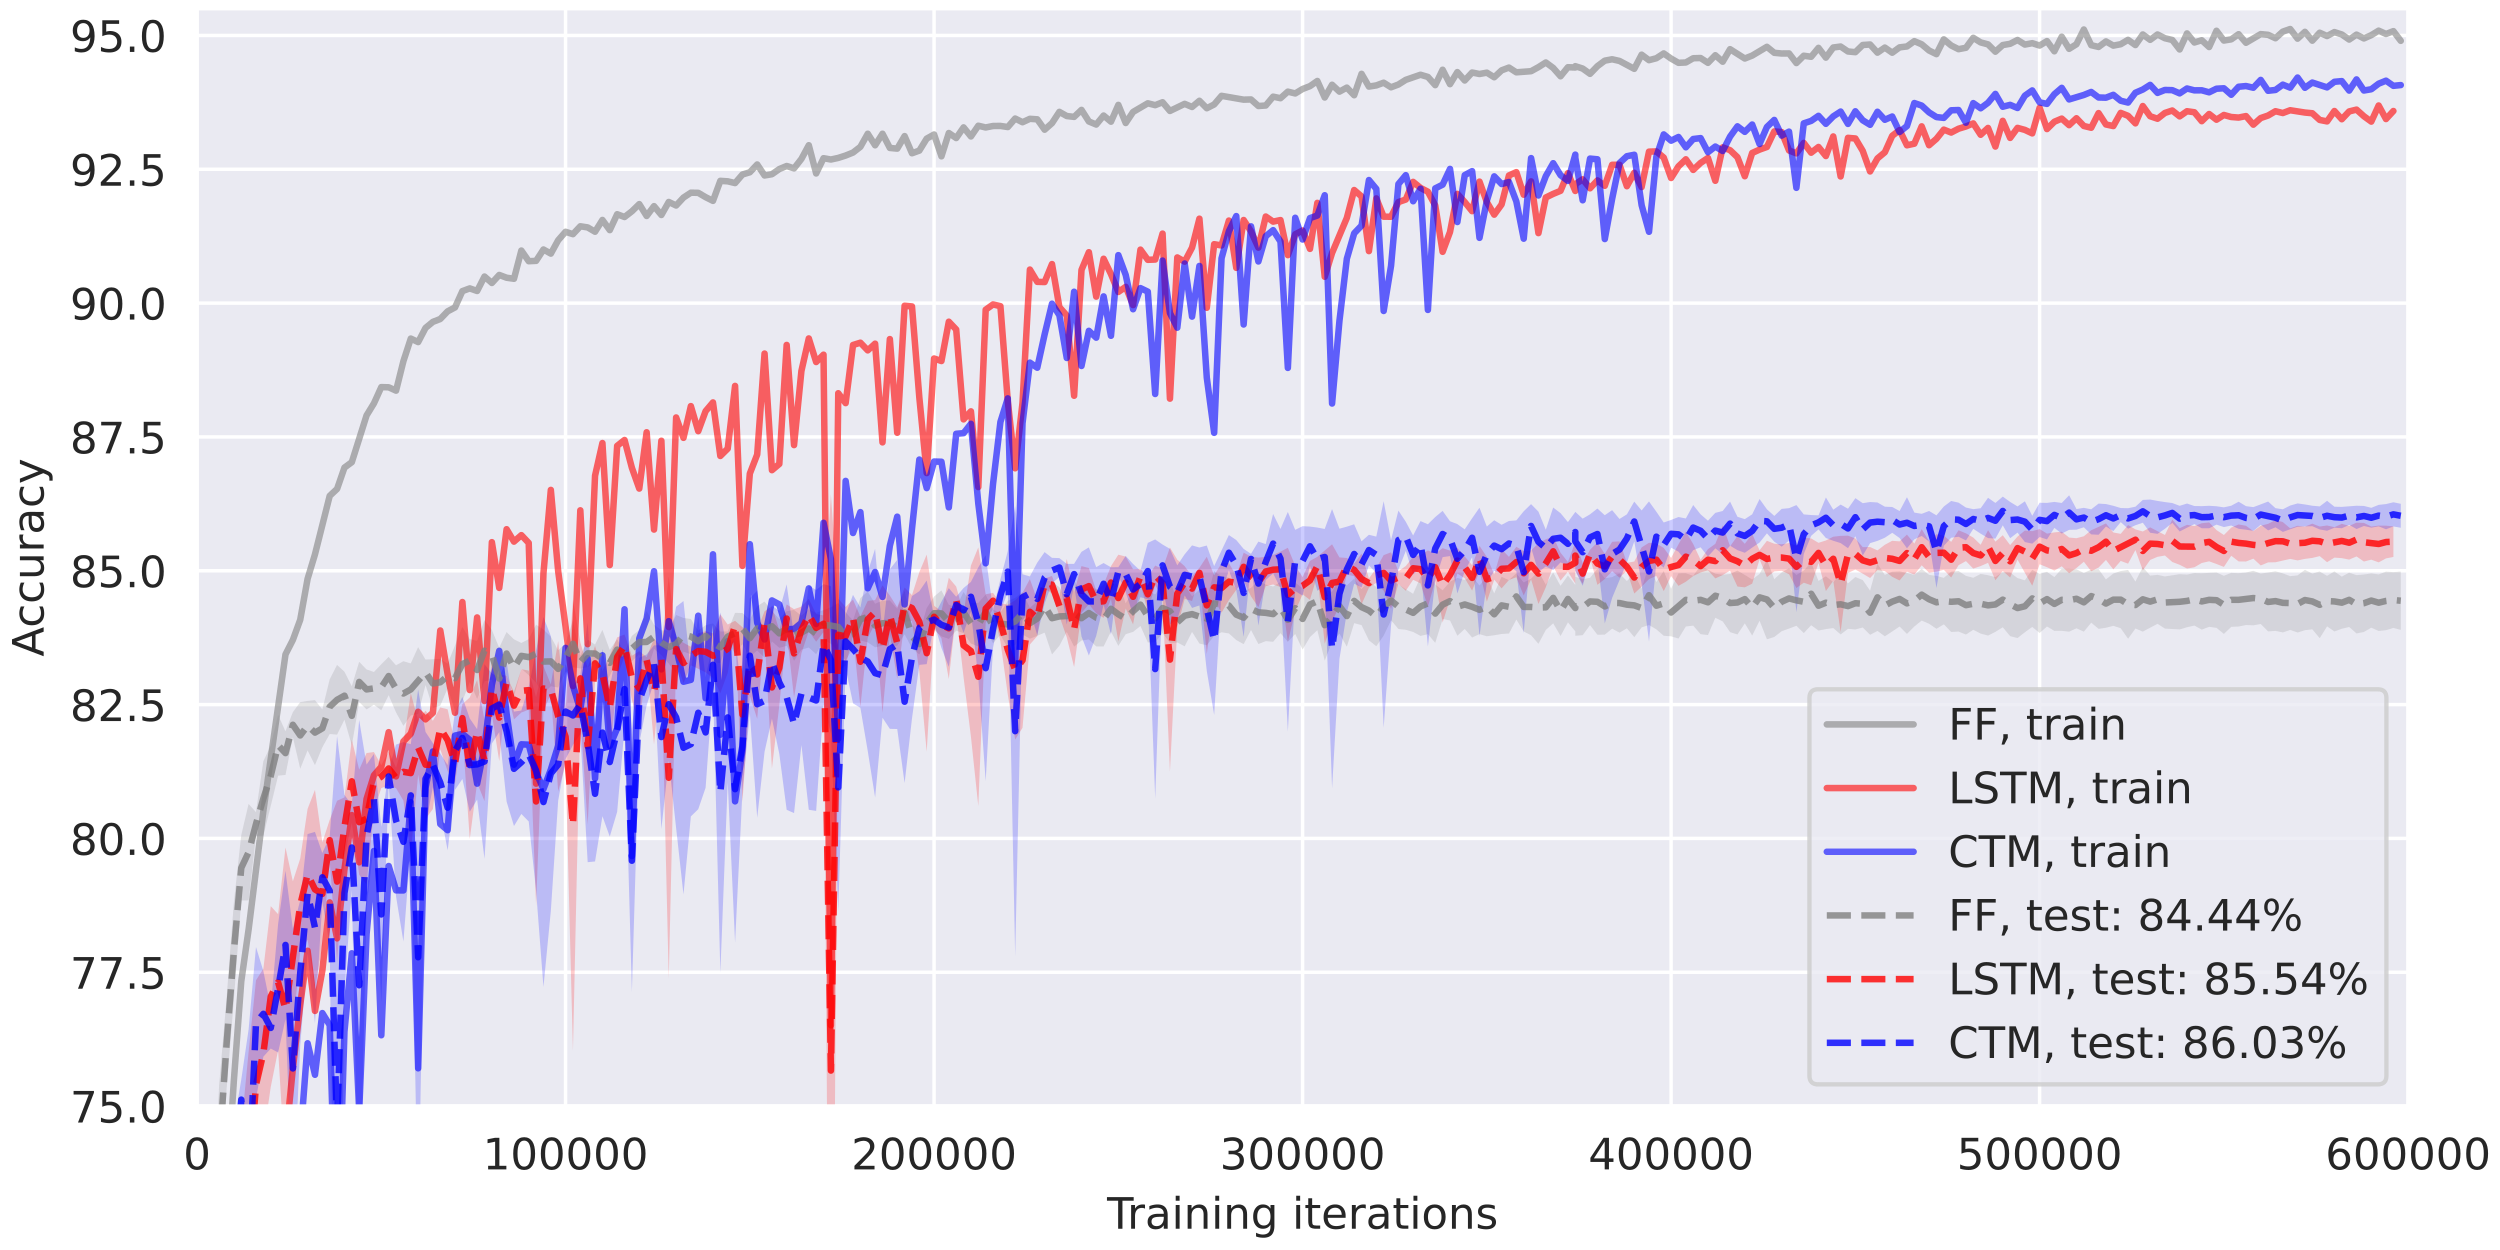 <svg xmlns="http://www.w3.org/2000/svg" xmlns:xlink="http://www.w3.org/1999/xlink" width="768" height="384" viewBox="0 0 576 288"><defs><path id="b" d="M3.18-6.64q-.761 0-1.149.75c-.261.5-.383 1.25-.383 2.25s.122 1.75.383 2.25q.386.75 1.149.75c.511 0 .89-.25 1.148-.75.25-.5.383-1.25.383-2.25s-.133-1.75-.383-2.25c-.258-.5-.637-.75-1.148-.75m0-.782c.808 0 1.43.332 1.87.973.43.648.65 1.59.65 2.808 0 1.23-.22 2.172-.65 2.813-.44.637-1.062.957-1.878.957Q1.943.129 1.3-.828C.87-1.468.66-2.41.66-3.641c0-1.218.21-2.16.64-2.808.43-.64 1.058-.973 1.879-.973m0 0"/><path id="d" d="M1.238-.828h1.614v-5.563l-1.75.352v-.902L2.84-7.29h.988v6.46h1.613V0H1.238Zm0 0"/><path id="f" d="M1.922-.828h3.437V0H.73v-.828c.372-.383.88-.902 1.532-1.563A72 72 0 0 0 3.48-3.648q.48-.528.66-.903c.122-.238.188-.488.188-.73 0-.38-.137-.7-.406-.938-.274-.242-.621-.37-1.063-.37-.308 0-.64.058-.98.16q-.51.162-1.098.488v-1q.6-.238 1.11-.36c.34-.078.66-.12.949-.12q1.126 0 1.8.57c.45.382.68.882.68 1.511 0 .3-.058.59-.172.852-.109.27-.308.59-.609.949-.078.098-.34.367-.777.82-.442.45-1.051 1.078-1.84 1.89m0 0"/><path id="h" d="M4.059-3.93c.472.102.84.309 1.101.63.262.32.399.722.399 1.179 0 .723-.25 1.281-.739 1.672-.5.39-1.199.578-2.11.578a5 5 0 0 1-.948-.09c-.32-.05-.66-.14-1-.258v-.953c.27.16.566.281.898.363q.48.118 1.02.118.93.002 1.41-.36c.32-.238.488-.597.488-1.07 0-.418-.148-.758-.45-1-.3-.238-.718-.367-1.257-.367H2.02v-.813h.89c.48 0 .852-.09 1.11-.289q.39-.285.39-.84c0-.37-.14-.66-.398-.86q-.41-.298-1.14-.3-.407 0-.872.09a8 8 0 0 0-1.02.27v-.88c.372-.1.72-.18 1.051-.23.32-.05.63-.082.93-.082q1.107.001 1.77.512.66.51.66 1.379c0 .402-.121.742-.352 1.02-.23.28-.559.48-.98.581m0 0"/><path id="j" d="M3.781-6.43 1.29-2.54h2.492Zm-.261-.86h1.242v4.75H5.8v.821H4.76V0h-.98v-1.719H.488v-.953Zm0 0"/><path id="l" d="M1.078-7.29H4.95v.83H1.98v1.788c.141-.047.29-.09.43-.11.14-.019.29-.038.43-.038.808 0 1.45.23 1.93.672.48.449.718 1.046.718 1.808 0 .79-.25 1.399-.738 1.828-.488.434-1.18.64-2.059.64-.312 0-.62-.026-.941-.07a5.6 5.6 0 0 1-.98-.23v-.988q.432.24.91.36c.308.081.64.109.992.109.558 0 1.008-.137 1.34-.438.316-.3.488-.7.488-1.21 0-.5-.172-.9-.488-1.2-.332-.3-.782-.45-1.34-.45a3.4 3.4 0 0 0-.793.09 4.4 4.4 0 0 0-.8.27Zm0 0"/><path id="n" d="M3.3-4.04c-.44 0-.788.161-1.05.462-.262.297-.39.719-.39 1.238q-.002.798.39 1.25.391.45 1.05.45.658 0 1.052-.45.386-.452.386-1.25c0-.52-.129-.941-.386-1.238-.262-.3-.614-.461-1.051-.461m1.962-3.089v.899a3.441 3.441 0 0 0-1.5-.36q-.99 0-1.5.66c-.34.442-.543 1.11-.582 1.989.191-.278.43-.5.718-.649.293-.148.614-.23.961-.23.73 0 1.313.23 1.73.672.423.437.641 1.046.641 1.808 0 .75-.23 1.352-.671 1.8C4.62-.09 4.03.13 3.3.13c-.84 0-1.492-.32-1.93-.957C.921-1.468.7-2.41.7-3.641c0-1.148.27-2.07.82-2.75.54-.68 1.282-1.03 2.2-1.03.242 0 .492.03.75.07.25.05.511.12.793.222m0 0"/><path id="o" d="M-.02-7.29h6.16v.83H3.55V0H2.56v-6.46H-.02Zm0 0"/><path id="p" d="M4.11-4.629a1.2 1.2 0 0 0-.329-.133c-.12-.02-.25-.039-.39-.039-.512 0-.903.172-1.172.5-.278.332-.41.801-.41 1.422V0H.91v-5.469h.899v.848c.18-.328.43-.578.73-.738q.451-.242 1.11-.243c.062 0 .132.012.21.012.07.012.153.02.25.04Zm0 0"/><path id="q" d="M3.43-2.75c-.73 0-1.23.09-1.508.25-.281.172-.422.45-.422.852 0 .32.102.578.309.757.21.192.5.282.863.282.5 0 .898-.172 1.2-.532.3-.347.448-.82.448-1.41v-.199Zm1.789-.371V0H4.32v-.828c-.21.34-.468.578-.77.726-.3.153-.679.23-1.12.23-.559 0-1.008-.148-1.34-.456C.762-.641.602-1.058.602-1.59c0-.61.199-1.07.617-1.39.41-.31 1.02-.47 1.84-.47H4.32v-.09c0-.41-.14-.73-.41-.96-.27-.219-.648-.34-1.14-.34-.32 0-.622.04-.918.121-.301.078-.582.188-.852.328v-.828c.32-.12.64-.222.95-.281a5 5 0 0 1 .91-.102c.788 0 1.378.211 1.769.622.39.41.59 1.03.59 1.859m0 0"/><path id="r" d="M.941-5.469h.899V0H.94Zm0-2.133h.899v1.141H.94Zm0 0"/><path id="s" d="M5.488-3.3V0H4.59v-3.27c0-.52-.11-.902-.309-1.16-.203-.261-.5-.39-.902-.39-.488 0-.867.16-1.149.468-.28.313-.421.73-.421 1.262V0H.91v-5.469h.899v.848c.21-.32.46-.57.761-.73.29-.16.63-.25 1.008-.25.621 0 1.102.203 1.422.59.32.39.488.96.488 1.71m0 0"/><path id="t" d="M4.54-2.8c0-.641-.142-1.15-.4-1.509-.269-.363-.652-.543-1.128-.543-.48 0-.864.18-1.133.543-.27.36-.399.868-.399 1.508 0 .653.13 1.153.399 1.512.27.36.652.539 1.133.539.476 0 .86-.18 1.129-.54.257-.358.398-.858.398-1.51M5.44-.68c0 .918-.21 1.61-.62 2.07-.423.45-1.051.68-1.9.68-.32 0-.612-.03-.89-.07a4.7 4.7 0 0 1-.82-.219v-.87c.258.14.52.237.777.308.262.07.524.11.793.11.578 0 1.02-.157 1.32-.458.29-.312.438-.77.438-1.39v-.442c-.187.32-.43.563-.719.723S3.191 0 2.79 0c-.68 0-1.22-.25-1.63-.762C.75-1.27.55-1.949.55-2.8c0-.84.2-1.52.61-2.027.41-.512.95-.774 1.63-.774.401 0 .741.082 1.03.243q.436.239.72.718v-.828h.901Zm0 0"/><path id="v" d="M1.828-7.02v1.551H3.68v.7H1.828v2.968c0 .45.063.742.184.86.117.132.367.191.75.191h.918V0h-.918Q1.707 0 1.32-.39C1.06-.649.93-1.122.93-1.8v-2.97H.27v-.699h.66v-1.55Zm0 0"/><path id="w" d="M5.621-2.96v.44H1.488c.043.622.223 1.098.563 1.418q.49.48 1.39.48c.34 0 .68-.038 1-.116.32-.082.649-.211.97-.39v.847c-.321.14-.65.25-.99.312a6 6 0 0 1-1.03.098c-.88 0-1.57-.25-2.082-.75C.8-1.121.55-1.81.55-2.68Q.55-4.016 1.27-4.809c.48-.52 1.14-.793 1.96-.793.739 0 1.32.243 1.75.711.418.48.641 1.121.641 1.93M4.72-3.22c-.008-.492-.149-.883-.41-1.18-.27-.292-.63-.44-1.07-.44-.5 0-.9.148-1.2.429s-.48.68-.52 1.191Zm0 0"/><path id="x" d="M3.059-4.84q-.72.001-1.137.57-.422.568-.422 1.54c0 .66.129 1.171.41 1.55.281.38.66.559 1.149.559.48 0 .863-.18 1.14-.559.281-.379.422-.89.422-1.55 0-.641-.14-1.16-.422-1.54-.277-.378-.66-.57-1.14-.57m0-.762c.78 0 1.39.262 1.84.762.44.512.671 1.211.671 2.11 0 .902-.23 1.601-.672 2.101C4.45-.12 3.84.13 3.058.13c-.788 0-1.41-.25-1.847-.758Q.55-1.379.55-2.73c0-.899.219-1.598.66-2.11.437-.5 1.059-.762 1.848-.762m0 0"/><path id="y" d="M4.43-5.309v.848a5 5 0 0 0-.79-.289 4 4 0 0 0-.85-.102c-.45 0-.79.07-1.009.211a.67.67 0 0 0-.332.61c0 .21.082.37.242.492.16.117.48.238.957.34l.313.07c.64.14 1.09.34 1.36.578.257.25.398.602.398 1.04q0 .765-.598 1.202c-.402.297-.96.438-1.66.438-.3 0-.602-.027-.922-.078a6 6 0 0 1-1-.25v-.93q.499.27.98.39c.32.09.641.13.961.13.418 0 .75-.07.98-.211a.7.7 0 0 0 .34-.621c0-.239-.09-.43-.25-.559s-.519-.262-1.081-.379l-.309-.07c-.558-.121-.969-.301-1.21-.54-.25-.241-.372-.57-.372-1 0-.511.184-.91.543-1.19q.54-.423 1.559-.423c.332 0 .64.032.941.082q.434.077.809.211m0 0"/><path id="A" d="M.82-7.29h4.692v.419L2.859 0H1.83L4.32-6.46H.82Zm0 0"/><path id="B" d="M1.07-1.238h1.032V0H1.07Zm0 0"/><path id="E" d="M3.18-3.46c-.47 0-.84.132-1.11.382s-.398.59-.398 1.027c0 .442.129.79.398 1.04.27.25.64.37 1.11.37.46 0 .832-.12 1.101-.379.27-.25.41-.59.41-1.03 0-.438-.14-.778-.402-1.028-.27-.25-.64-.383-1.11-.383M2.19-3.88q-.63-.153-.992-.59C.961-4.762.852-5.109.852-5.53c0-.578.199-1.04.617-1.38q.615-.51 1.71-.51 1.08 0 1.712.51c.41.34.62.802.62 1.38 0 .422-.12.77-.363 1.062-.238.29-.558.489-.976.59q.704.166 1.11.649c.257.32.398.718.398 1.18 0 .71-.22 1.25-.649 1.62C4.59-.05 3.97.13 3.171.13c-.8 0-1.421-.18-1.85-.559Q.677-.985.68-2.05c0-.462.129-.86.398-1.18.262-.32.633-.54 1.113-.649M1.828-5.44c0 .382.113.68.352.89.242.211.57.313 1 .313.422 0 .75-.102.992-.313q.359-.316.36-.89c0-.38-.122-.668-.36-.88-.242-.21-.57-.32-.992-.32-.43 0-.758.11-1 .32-.239.212-.352.5-.352.88m0 0"/><path id="J" d="M1.102-.148v-.903q.357.182.75.27.375.092.75.09c.636 0 1.136-.207 1.476-.649.344-.441.543-1.101.602-2q-.301.424-.72.649c-.288.152-.608.222-.96.222q-1.109-.002-1.738-.66-.633-.66-.633-1.812c0-.739.223-1.34.66-1.797.441-.453 1.031-.684 1.77-.684.84 0 1.492.332 1.93.973.44.648.671 1.59.671 2.808 0 1.16-.281 2.07-.82 2.75Q4.017.13 2.64.13c-.25 0-.5-.027-.75-.07-.261-.04-.519-.11-.788-.207m1.957-3.09q.663-.002 1.05-.453c.262-.297.391-.72.391-1.25 0-.52-.129-.938-.39-1.239-.258-.3-.61-.46-1.051-.46-.438 0-.79.16-1.047.46-.262.301-.39.72-.39 1.239 0 .53.128.953.39 1.25.258.3.61.453 1.047.453m0 0"/><path id="ab" d="M.98-7.29h4.192v.83H1.969v2.151h2.89v.829H1.97V0H.98Zm0 0"/><path id="ac" d="M1.172-1.238h1.027v.84l-.8 1.546h-.63l.403-1.546Zm0 0"/><path id="ad" d="M.98-7.29h.989v6.462h3.55V0H.98Zm0 0"/><path id="ae" d="M5.352-7.05v.96a6.5 6.5 0 0 0-1.063-.398 4.1 4.1 0 0 0-.96-.133c-.54 0-.958.11-1.25.312-.29.207-.43.508-.43.887 0 .32.09.57.292.73.188.172.559.301 1.098.403l.602.117c.73.14 1.27.39 1.62.742.348.36.528.828.528 1.418 0 .711-.238 1.242-.71 1.602Q4.363.13 3 .129a6.3 6.3 0 0 1-1.11-.11C1.5-.05 1.103-.16.692-.32V-1.34q.6.344 1.168.512c.38.117.762.168 1.141.168.559 0 .988-.11 1.3-.328.302-.223.462-.532.462-.953 0-.36-.114-.637-.332-.84q-.329-.299-1.078-.45l-.602-.12q-1.106-.207-1.602-.688C.82-4.352.66-4.781.66-5.34c0-.641.219-1.15.68-1.52.45-.371 1.082-.563 1.879-.563.34 0 .68.031 1.043.094.347.058.707.156 1.09.277m0 0"/><path id="af" d="M.98-7.29h1.47l1.859 4.962 1.87-4.961h1.47V0H6.69v-6.398l-1.882 5H3.82l-1.879-5V0h-.96Zm0 0"/><path id="ag" d="M6.441-6.73v1.039a4 4 0 0 0-1.07-.688 3.2 3.2 0 0 0-1.191-.23q-1.26 0-1.918.77c-.442.51-.66 1.237-.66 2.198q-.001 1.443.66 2.211c.437.508 1.078.758 1.918.758.422 0 .808-.066 1.191-.226.379-.153.73-.383 1.07-.692v1.031c-.351.239-.722.41-1.101.52-.38.11-.79.168-1.219.168-1.101 0-1.973-.328-2.61-1C.872-1.54.56-2.461.56-3.641c0-1.168.312-2.09.953-2.77.636-.667 1.508-1.01 2.61-1.01.437 0 .847.062 1.23.171.378.121.75.29 1.09.52m0 0"/><path id="ah" d="M1.172-1.238h1.027V0H1.172Zm0-3.934h1.027v1.242H1.172Zm0 0"/><path id="ai" d="M7.27-3.21a.77.77 0 0 0-.668.358q-.242.366-.243 1.012c0 .418.082.762.243 1s.386.36.668.36q.42-.001.66-.36c.16-.238.242-.582.242-1 0-.422-.082-.762-.242-1s-.38-.37-.66-.37m0-.618c.511 0 .921.18 1.218.539.301.36.461.848.461 1.45 0 .609-.16 1.089-.46 1.44-.298.36-.708.528-1.22.528-.519 0-.94-.168-1.238-.527Q5.58-.925 5.578-1.84c0-.61.152-1.09.453-1.45.297-.358.719-.538 1.239-.538M2.23-6.801c-.28 0-.5.13-.66.371q-.241.36-.242.989c0 .441.082.77.242 1.011q.24.36.66.36a.77.77 0 0 0 .668-.36c.16-.242.243-.57.243-1.011 0-.418-.09-.75-.25-.989-.16-.242-.38-.37-.66-.37m4.41-.62h.782L2.859.128h-.78Zm-4.41 0q.762.002 1.23.542c.302.36.462.84.462 1.438 0 .62-.16 1.101-.461 1.46-.3.36-.711.532-1.23.532-.52 0-.93-.172-1.231-.531-.3-.36-.45-.84-.45-1.461q0-.898.45-1.438.45-.542 1.23-.543m0 0"/><path id="M" d="m-6.32-3.422 3.629 1.344v-2.684Zm-.97.563V-3.98L0-6.762v1.032l-1.871.66v3.289L0-1.121v1.043Zm0 0"/><path id="N" d="M-5.262-4.879h.84a3.6 3.6 0 0 0-.308.77c-.07.257-.11.507-.11.77 0 .577.192 1.038.559 1.359.37.32.89.48 1.55.48q1.008 0 1.56-.48c.37-.32.55-.782.55-1.36 0-.262-.027-.512-.098-.77a3.5 3.5 0 0 0-.32-.769h.828c.121.258.211.52.262.777q.077.412.078.864c0 .816-.25 1.476-.77 1.957-.507.492-1.21.73-2.09.73-.89 0-1.59-.238-2.097-.73-.512-.489-.774-1.16-.774-2.02 0-.277.032-.55.09-.808.063-.262.14-.52.25-.77m0 0"/><path id="O" d="M-2.16-.852H-5.47v-.898h3.278c.52 0 .902-.102 1.16-.3.261-.2.39-.5.39-.91 0-.481-.148-.868-.46-1.15-.31-.28-.727-.421-1.27-.421H-5.47v-.899H0v.899h-.84c.34.222.578.48.738.761q.23.434.23 1c0 .63-.187 1.11-.577 1.43-.38.328-.95.488-1.711.488m-3.442-2.257"/><path id="P" d="M-4.629-4.11c-.062.098-.101.212-.133.329-.02.12-.039.25-.039.39 0 .512.172.903.5 1.172.332.278.801.41 1.422.41H0v.899h-5.469v-.899h.848a1.8 1.8 0 0 1-.738-.73q-.242-.451-.243-1.11c0-.062.012-.132.012-.21.012-.07.02-.153.04-.25Zm0 0"/><path id="Q" d="M-2.75-3.43c0 .73.09 1.23.25 1.508.172.281.45.422.852.422.32 0 .578-.102.757-.309.192-.21.282-.5.282-.863 0-.5-.172-.898-.532-1.2-.347-.3-.82-.448-1.41-.448h-.199Zm-.371-1.789H0v.899h-.828c.34.21.578.468.726.77.153.3.23.679.23 1.12 0 .559-.148 1.008-.456 1.34-.313.328-.73.488-1.262.488-.61 0-1.07-.199-1.39-.617-.31-.41-.47-1.02-.47-1.84V-4.32h-.09c-.41 0-.73.14-.96.41-.219.27-.34.648-.34 1.14 0 .32.04.622.121.918.078.301.188.582.328.852h-.828a6 6 0 0 1-.281-.95 5 5 0 0 1-.102-.91c0-.788.211-1.378.622-1.769.41-.39 1.03-.59 1.859-.59m0 0"/><path id="R" d="M.5-3.219c.64.258 1.07.508 1.27.75q.3.36.3.957v.723h-.75v-.531q.002-.36-.18-.57c-.12-.141-.39-.29-.831-.462l-.399-.16L-5.469-.3v-.949l4.278-1.71-4.278-1.712v-.95Zm0 0"/><clipPath id="a"><path d="M45.398 2H46v252.84h-.602Zm0 0"/></clipPath><clipPath id="c"><path d="M129 2h2v252.84h-2Zm0 0"/></clipPath><clipPath id="e"><path d="M214 2h2v252.84h-2Zm0 0"/></clipPath><clipPath id="g"><path d="M299 2h2v252.84h-2Zm0 0"/></clipPath><clipPath id="i"><path d="M384 2h2v252.84h-2Zm0 0"/></clipPath><clipPath id="k"><path d="M469 2h2v252.84h-2Zm0 0"/></clipPath><clipPath id="m"><path d="M554 2h.832v252.84H554Zm0 0"/></clipPath><clipPath id="z"><path d="M45.398 254h509.434v.84H45.398Zm0 0"/></clipPath><clipPath id="C"><path d="M45.398 223h509.434v2H45.398Zm0 0"/></clipPath><clipPath id="D"><path d="M45.398 192h509.434v2H45.398Zm0 0"/></clipPath><clipPath id="F"><path d="M45.398 161h509.434v2H45.398Zm0 0"/></clipPath><clipPath id="G"><path d="M45.398 131h509.434v1H45.398Zm0 0"/></clipPath><clipPath id="H"><path d="M45.398 100h509.434v2H45.398Zm0 0"/></clipPath><clipPath id="I"><path d="M45.398 69h509.434v2H45.398Zm0 0"/></clipPath><clipPath id="K"><path d="M45.398 38h509.434v2H45.398Zm0 0"/></clipPath><clipPath id="L"><path d="M45.398 7h509.434v2H45.398Zm0 0"/></clipPath><clipPath id="S"><path d="M46 128h508v126.84H46Zm0 0"/></clipPath><clipPath id="T"><path d="M46 113h506v141.84H46Zm0 0"/></clipPath><clipPath id="U"><path d="M46 114h508v140.84H46Zm0 0"/></clipPath><clipPath id="V"><path d="M50 5h504v249.84H50Zm0 0"/></clipPath><clipPath id="W"><path d="M59 23h494v231.84H59Zm0 0"/></clipPath><clipPath id="X"><path d="M57 17h497v237.84H57Zm0 0"/></clipPath><clipPath id="Y"><path d="M48 136h506v118.84H48Zm0 0"/></clipPath><clipPath id="Z"><path d="M53 123h500v131.84H53Zm0 0"/></clipPath><clipPath id="aa"><path d="M51 116h503v138.84H51Zm0 0"/></clipPath></defs><path fill="#FFF" d="M-57.6-28.8h691.2v345.6H-57.6z"/><path fill="#EAEAF2" d="M45.398 254.84h509.434V2H45.398Zm0 0"/><g clip-path="url(#a)"><path fill="none" stroke="#FFF" stroke-linecap="round" stroke-linejoin="round" stroke-miterlimit="10" stroke-width=".8" d="M45.398 254.84V2"/></g><use xlink:href="#b" x="42.22" y="269.434" fill="#262626"/><g clip-path="url(#c)"><path fill="none" stroke="#FFF" stroke-linecap="round" stroke-linejoin="round" stroke-miterlimit="10" stroke-width=".8" d="M130.305 254.84V2"/></g><g fill="#262626"><use xlink:href="#d" x="111.227" y="269.434"/><use xlink:href="#b" x="117.587" y="269.434"/><use xlink:href="#b" x="123.947" y="269.434"/><use xlink:href="#b" x="130.307" y="269.434"/><use xlink:href="#b" x="136.667" y="269.434"/><use xlink:href="#b" x="143.027" y="269.434"/></g><g clip-path="url(#e)"><path fill="none" stroke="#FFF" stroke-linecap="round" stroke-linejoin="round" stroke-miterlimit="10" stroke-width=".8" d="M215.21 254.84V2"/></g><g fill="#262626"><use xlink:href="#f" x="196.132" y="269.434"/><use xlink:href="#b" x="202.492" y="269.434"/><use xlink:href="#b" x="208.852" y="269.434"/><use xlink:href="#b" x="215.212" y="269.434"/><use xlink:href="#b" x="221.572" y="269.434"/><use xlink:href="#b" x="227.932" y="269.434"/></g><g clip-path="url(#g)"><path fill="none" stroke="#FFF" stroke-linecap="round" stroke-linejoin="round" stroke-miterlimit="10" stroke-width=".8" d="M300.113 254.84V2"/></g><g fill="#262626"><use xlink:href="#h" x="281.037" y="269.434"/><use xlink:href="#b" x="287.397" y="269.434"/><use xlink:href="#b" x="293.757" y="269.434"/><use xlink:href="#b" x="300.117" y="269.434"/><use xlink:href="#b" x="306.477" y="269.434"/><use xlink:href="#b" x="312.837" y="269.434"/></g><g clip-path="url(#i)"><path fill="none" stroke="#FFF" stroke-linecap="round" stroke-linejoin="round" stroke-miterlimit="10" stroke-width=".8" d="M385.02 254.84V2"/></g><g fill="#262626"><use xlink:href="#j" x="365.942" y="269.434"/><use xlink:href="#b" x="372.302" y="269.434"/><use xlink:href="#b" x="378.662" y="269.434"/><use xlink:href="#b" x="385.022" y="269.434"/><use xlink:href="#b" x="391.382" y="269.434"/><use xlink:href="#b" x="397.742" y="269.434"/></g><g clip-path="url(#k)"><path fill="none" stroke="#FFF" stroke-linecap="round" stroke-linejoin="round" stroke-miterlimit="10" stroke-width=".8" d="M469.926 254.84V2"/></g><g fill="#262626"><use xlink:href="#l" x="450.847" y="269.434"/><use xlink:href="#b" x="457.207" y="269.434"/><use xlink:href="#b" x="463.567" y="269.434"/><use xlink:href="#b" x="469.927" y="269.434"/><use xlink:href="#b" x="476.287" y="269.434"/><use xlink:href="#b" x="482.647" y="269.434"/></g><g clip-path="url(#m)"><path fill="none" stroke="#FFF" stroke-linecap="round" stroke-linejoin="round" stroke-miterlimit="10" stroke-width=".8" d="M554.828 254.84V2"/></g><g fill="#262626"><use xlink:href="#n" x="535.752" y="269.434"/><use xlink:href="#b" x="542.112" y="269.434"/><use xlink:href="#b" x="548.472" y="269.434"/><use xlink:href="#b" x="554.832" y="269.434"/><use xlink:href="#b" x="561.192" y="269.434"/><use xlink:href="#b" x="567.552" y="269.434"/></g><use xlink:href="#o" x="255.061" y="283.106" fill="#262626"/><g fill="#262626"><use xlink:href="#p" x="259.702" y="283.106"/><use xlink:href="#q" x="263.812" y="283.106"/><use xlink:href="#r" x="269.942" y="283.106"/><use xlink:href="#s" x="272.722" y="283.106"/><use xlink:href="#r" x="279.062" y="283.106"/><use xlink:href="#s" x="281.842" y="283.106"/><use xlink:href="#t" x="288.182" y="283.106"/><use xlink:href="#u" x="294.532" y="283.106"/><use xlink:href="#r" x="297.712" y="283.106"/><use xlink:href="#v" x="300.492" y="283.106"/><use xlink:href="#w" x="304.412" y="283.106"/><use xlink:href="#p" x="310.562" y="283.106"/><use xlink:href="#q" x="314.672" y="283.106"/><use xlink:href="#v" x="320.802" y="283.106"/><use xlink:href="#r" x="324.722" y="283.106"/><use xlink:href="#x" x="327.502" y="283.106"/><use xlink:href="#s" x="333.622" y="283.106"/><use xlink:href="#y" x="339.962" y="283.106"/></g><g clip-path="url(#z)"><path fill="none" stroke="#FFF" stroke-linecap="round" stroke-linejoin="round" stroke-miterlimit="10" stroke-width=".8" d="M45.398 254.84h509.434"/></g><g fill="#262626"><use xlink:href="#A" x="16.134" y="258.637"/><use xlink:href="#l" x="22.494" y="258.637"/><use xlink:href="#B" x="28.854" y="258.637"/><use xlink:href="#b" x="32.034" y="258.637"/></g><g clip-path="url(#C)"><path fill="none" stroke="#FFF" stroke-linecap="round" stroke-linejoin="round" stroke-miterlimit="10" stroke-width=".8" d="M45.398 224.004h509.434"/></g><g fill="#262626"><use xlink:href="#A" x="16.134" y="227.803"/><use xlink:href="#A" x="22.494" y="227.803"/><use xlink:href="#B" x="28.854" y="227.803"/><use xlink:href="#l" x="32.034" y="227.803"/></g><g clip-path="url(#D)"><path fill="none" stroke="#FFF" stroke-linecap="round" stroke-linejoin="round" stroke-miterlimit="10" stroke-width=".8" d="M45.398 193.172h509.434"/></g><g fill="#262626"><use xlink:href="#E" x="16.134" y="196.969"/><use xlink:href="#b" x="22.494" y="196.969"/><use xlink:href="#B" x="28.854" y="196.969"/><use xlink:href="#b" x="32.034" y="196.969"/></g><g clip-path="url(#F)"><path fill="none" stroke="#FFF" stroke-linecap="round" stroke-linejoin="round" stroke-miterlimit="10" stroke-width=".8" d="M45.398 162.336h509.434"/></g><g fill="#262626"><use xlink:href="#E" x="16.134" y="166.134"/><use xlink:href="#f" x="22.494" y="166.134"/><use xlink:href="#B" x="28.854" y="166.134"/><use xlink:href="#l" x="32.034" y="166.134"/></g><g clip-path="url(#G)"><path fill="none" stroke="#FFF" stroke-linecap="round" stroke-linejoin="round" stroke-miterlimit="10" stroke-width=".8" d="M45.398 131.504h509.434"/></g><g fill="#262626"><use xlink:href="#E" x="16.134" y="135.3"/><use xlink:href="#l" x="22.494" y="135.3"/><use xlink:href="#B" x="28.854" y="135.3"/><use xlink:href="#b" x="32.034" y="135.3"/></g><g clip-path="url(#H)"><path fill="none" stroke="#FFF" stroke-linecap="round" stroke-linejoin="round" stroke-miterlimit="10" stroke-width=".8" d="M45.398 100.668h509.434"/></g><g fill="#262626"><use xlink:href="#E" x="16.134" y="104.466"/><use xlink:href="#A" x="22.494" y="104.466"/><use xlink:href="#B" x="28.854" y="104.466"/><use xlink:href="#l" x="32.034" y="104.466"/></g><g clip-path="url(#I)"><path fill="none" stroke="#FFF" stroke-linecap="round" stroke-linejoin="round" stroke-miterlimit="10" stroke-width=".8" d="M45.398 69.836h509.434"/></g><g fill="#262626"><use xlink:href="#J" x="16.134" y="73.632"/><use xlink:href="#b" x="22.494" y="73.632"/><use xlink:href="#B" x="28.854" y="73.632"/><use xlink:href="#b" x="32.034" y="73.632"/></g><g clip-path="url(#K)"><path fill="none" stroke="#FFF" stroke-linecap="round" stroke-linejoin="round" stroke-miterlimit="10" stroke-width=".8" d="M45.398 39h509.434"/></g><g fill="#262626"><use xlink:href="#J" x="16.134" y="42.798"/><use xlink:href="#f" x="22.494" y="42.798"/><use xlink:href="#B" x="28.854" y="42.798"/><use xlink:href="#l" x="32.034" y="42.798"/></g><g clip-path="url(#L)"><path fill="none" stroke="#FFF" stroke-linecap="round" stroke-linejoin="round" stroke-miterlimit="10" stroke-width=".8" d="M45.398 8.168h509.434"/></g><g fill="#262626"><use xlink:href="#J" x="16.134" y="11.964"/><use xlink:href="#l" x="22.494" y="11.964"/><use xlink:href="#B" x="28.854" y="11.964"/><use xlink:href="#b" x="32.034" y="11.964"/></g><use xlink:href="#M" x="10.056" y="151.279" fill="#262626"/><g fill="#262626"><use xlink:href="#N" x="10.056" y="144.611"/><use xlink:href="#N" x="10.056" y="139.111"/><use xlink:href="#O" x="10.056" y="133.611"/><use xlink:href="#P" x="10.056" y="127.271"/><use xlink:href="#Q" x="10.056" y="123.161"/><use xlink:href="#N" x="10.056" y="117.031"/><use xlink:href="#R" x="10.056" y="111.531"/></g><g clip-path="url(#S)"><path fill="gray" fill-opacity=".2" d="M46.25 505.914v32.313l.848-113.012 1.699-112.485 1.7-32.242 1.694-29.441 1.7-20.82 1.699-22.754 1.695-.02 1.7-14.89 1.699-.024 1.699-6.871 1.695-6.953 1.7-.172 1.699-8.672 1.695 7.246 1.7-4.23 1.698 3.39 1.7-4.117 1.695-3.039 1.7.137 1.698-3.446 1.696 5.946 1.699-10.004 1.699 1.7 1.7-1.087 1.695 1.274 1.699-3.477 1.699 3.988 1.695 3.082 1.7-2.398 1.699-.371 1.699-6.633 1.695 5.254 1.7-.5 1.699-4.008 1.695 5.2 1.7-2.223 1.698-4.43 1.7 3.906 1.695-4.054 1.7-.375 1.698 6.843 1.696-7.914 1.699 4.914 1.7-6.355 1.698 1.445 1.696 1.79 1.699 2.488 1.7-1.711 1.694.304 1.7-3.508 1.699-1.164 1.7.286 1.694-.301 1.7-1.067 1.699 5.77 1.695-2.711 1.7-3.649 1.699-.785 1.695 1.067 1.7-1.61 1.698 4.297 1.7-5.535 1.695 1.43 1.7 1.957 1.698 2.215 1.696-4.953 1.699.59 1.7-.536 1.698-1.238 1.696 3.625 1.699.184 1.7-4.91 1.694 2.726 1.7-2.188 1.699 2.926 1.699-1.453 1.695 1.672 1.7-3.766 1.699 1.47 1.695-.446 1.7 3.449 1.699-2.562 1.699-.5 1.695 1.539 1.7-3.305 1.698.91 1.696 1.621 1.699 2.211 1.7-2.906 1.698-1.703 1.696.441 1.699 1.145 1.7-.356 1.695-.039 1.699.035 1.699-2.625 1.7 3.184 1.695 1.457 1.699-3.742 1.699-1.938 1.695 1.508 1.7.57 1.699-1.875 1.699.547 1.695 2.406 1.7.66 1.699-3.945 1.695 3.2 1.7-1.946 1.698 3.082 1.7-.73 1.695-2.414 1.7.972 1.698-.664 1.696-.738 1.699 5.027 1.7-2 1.698-3.195 1.696 3.387 1.699-1.399 1.7-.25 1.694 1.618h1.7l1.699-3.438 1.7 3.309 1.694-2.696 1.7-.527 1.699-1.36 1.695 3.79 1.7-.047 1.699-2.125 1.699 2.285 1.695-.102 1.7.88 1.699-3.321 1.695 2.68 1.7.382 1.698-2.168 1.7-.808 1.695.273 1.699 1.516 1.7.945 1.695-3.25 1.699 3.227 1.699-.664 1.7.144 1.695-1.988 1.699 1.992 1.699-1.8 1.695 3.593 1.7-2.883 1.699-1.578 1.699 7.004 1.695-4.266 1.7-1.964 1.699 3.015 1.695-5.414 1.7.453 1.698 3.516 1.7 1.34 1.695-2.442 1.7-3.55 1.698 2.03 1.696.173 1.699.508 1.7.906 1.698-.399 1.696 1.993 1.699-5.477 1.7.324 1.694 3.52 1.7-1.555 1.699 1.965 1.7-.777 1.694.492 1.7-.235 1.699-.289 1.695-.113 1.7-3.207 1.699 2.746 1.699.867 1.695 1.973 1.7-3.207 1.699-1.52 1.695 2.922 1.7-3.136 1.698 2.054v1.024l1.7-.13 1.695-2.323 1.7 2.226 1.698-.027 1.696-1.38 1.699.927 1.699-1.012 1.7 2.043 1.695-2.254 1.699-.547 1.699 1.012 1.695 1.469 1.7.128 1.699.508 1.699-2.777 1.695-.191 1.7 1.972 1.699.192 1.695-3.973 1.7.832 1.698 2.477 1.7.53 1.695-2.554 1.7 2.809 1.698-3.422 1.696 4.289 1.699-.547 1.7-1.324 1.698-.602 1.696-.648 1.699 1.68 1.7-1.81 1.694 1.227 1.7-.332 1.699-.238 1.7 1.465 1.694-1.29 1.7.15 1.699-.454 1.695 1.68 1.7-.89 1.699 1.234 1.699-1.11 1.695-1.14 1.7 1.703 1.699-1.711 1.695-1.371 1.7.742 1.698 1.164 1.7-1.031 1.695 1.758 1.7-.09 1.698.691 1.696-1.105 1.699.882 1.7.45 1.694-.856 1.7-1.05 1.699 2.046 1.699.434 1.695-1.336 1.7-1.219 1.699 1.39 1.695-1.5 1.7 1.005h1.699l1.699.191 1.695-.773 1.7.773 1.699-2.078 1.695 1.43 1.699-.25 1.7-.453 1.698.562 1.696 2.418 1.699-2.36 1.7.723 1.695-.914 1.699-.894 1.699 1.11 1.7.093 1.695.101 1.699-.511 1.699-.38 1.695.93 1.7-.636 1.699.238 1.699 1.387 1.695-1.625 1.7-.078 1.699-.344 1.695.07 1.7-.304 1.698 1.71 1.7-.125 1.695.356 1.7-.574 1.698.597 1.696-.535 1.699-.21 1.7 2.05 1.698-2.723 1.696 1.176 1.699-.629 1.7-.398 1.694 1.48 1.7-.343 1.699-.98 1.7.753 1.694-.18 1.7-.523 1.699.457V131.69l-1.7.13-1.699-.114-1.695.645-1.7-.235-1.698.254-1.7.149-1.695-.575-1.7.914-1.698-1.203-1.696 1.016-1.699-1-1.7.488-1.698-.867-1.696 1.273-1.699.184-1.7-.652-1.694-.465-1.7.285-1.699.23-1.699-.636-1.695.398-1.7.153-1.699-.079-1.695.68-1.7-.754-1.699.074-1.699.102-1.695-.055-1.7.36-1.699-.102-1.695.266-1.699.257-1.7-.367-1.698.176-1.696-1.984-1.699 3.351-1.7-2.687-1.695.277-1.699.567-1.699 1.355-1.7-2.387-1.695.114-1.699.796-1.699-.867-1.695-.117-1.7.027-1.699 1.891-1.699-1.215-1.695.469-1.7-.91-1.699 2.398-1.695-.512-1.7-1.292-1.698-.09-1.7 1.168-1.695-.446-1.7-.289-1.698.883-1.696-.445-1.699-1.121-1.7.16-1.694 1.426-1.7-.457-1.699-.23-1.7-1.395-1.694 1.421-1.7-.48-1.699-.352-1.695.094-1.7.7-1.699-2.547-1.699 6.183-1.695-2.433-1.7-.704-1.699 1.47-1.695-2.114-1.7 1.797-1.698-1.309-1.7 1.063-1.695-4.282-1.7 1.895-1.698 1.02-1.696-1.555-1.699.96-1.699 1.555-1.7-4.492-1.695 3.301-1.699 1.266-1.699-1.059-1.695-.992-1.7.781-1.699.176-1.699-.238-1.695-.93-1.7-.965-1.699 2.387-1.695-.602-1.7.02-1.698 3.547-1.7-4.067-1.695 2.54-1.7-3.84-1.698 5.374-1.696-3.488-1.699 1.715-1.7-1.75-1.698.844-1.696.265-1.699-2.164-1.7 2.063-1.694.304-1.7-.542v1.847l-1.699-2.14-1.7 2.375-1.694-3.082-1.7 2.835-1.699-3.125-1.695 1.73-1.7.868-1.699-2.105-1.699 1.558-1.695-.765-1.7 3.82-1.699-3.852-1.695 2.051-1.7-2.172-1.698.895-1.7-.485-1.695.891-1.7 1.965-1.698-1.363-1.696-2.696-1.699 1-1.7 3.864-1.698-1.051-1.696-1.145-1.699-.765-1.699-.672-1.695 2.082-1.7-1.461-1.699 1.957-1.699-2.426-1.695 1.574-1.7-1.59-1.699 3.051-1.695-.48-1.7-4.016-1.699-.097-1.699 3.777-1.695-1.34-1.7 3.543-1.698-3.68-1.696 1.051-1.699-.43-1.7-.906-1.698 1.66-1.696.782-1.699-.454-1.7-2.675-1.695-.223-1.699-1.3-1.699 6.546-1.7-2.246-1.694 1.527-1.7-2.582-1.699 3.922-1.695-5.199-1.7.805-1.699 2.644-1.699-1.031-1.695-1.559-1.7 1.684-1.699 2.926-1.695-4.75-1.7.758-1.698 1.414-1.7-.739-1.695-.523-1.7 2.137-1.698-3.786-1.696 4.786-1.699-3.032-1.7-1.18-1.698-.558-1.696 5.016-1.699 1.472-1.7-3.632-1.694 1.367-1.7.668-1.699 2.754-1.699-.711-1.695-3.457-1.7 1.886-1.699.004-1.695-2.523-1.7 3.586-1.699-.64-1.699-3.294-1.695 1.422-1.7 2.668-1.698 5.879-1.696-2.16-1.699-7.75-1.7 4.199-1.698-1.941-1.696.046-1.699.711-1.7-2.804-1.695 1.511-1.699 5.121-1.699-1.835-1.7-2.149-1.695.965-1.699.664-1.699.64-1.695-.847-1.7 1.477-1.699-1.329-1.699.32-1.695 1.778-1.7-1.82-1.699-2.203-1.695 1.097-1.7 3.067-1.698-1.516-1.7-.047-1.695 4.29-1.7.019-1.698-1.867-1.696.418-1.699 1.23-1.7-2.676-1.698-.234-1.696-.676-1.699 3.613-1.7-.101-1.694-1.281-1.7-3.149-1.699 4.375-1.7 1.356-1.694 3.695-1.7-2.922-1.699 2.438-1.695-4.602-1.7 3.379-1.699-1.145-1.695 3.727-1.7-8.184-1.698 5.332-1.7 1.59-1.695-3.152-1.7-1.625-1.698-1.129-1.696 3.352-1.699.867-1.699-.844-1.7-1.664-1.695 3.598-1.699-4.094-1.699-2.266-1.695 4.824-1.7-.453-1.699-2.781-1.699 4.273-1.695 4.208-1.7-1.125-1.699.074-1.695.074-1.7-2.852-1.698 3.743-1.7-.508-1.695.945-1.7-1.937-1.698 1.707-1.696 1.77-1.699-.595-1.7-1.757-1.698 5.62-1.696-3.343-1.699-1.555-1.7 3.344-1.694 6.906-1.7-2.14-1.699.18-1.7.292-1.694 2.313-1.7 4.402-1.699-3.789-1.695 7.11-1.7 3.57-1.699 11.734-1.699-1.898-1.695 7.214-1.7 15.481-1.699 22.348-1.695 19.726-1.7 35.43-1.698 80.336Zm0 0"/></g><g clip-path="url(#T)"><path fill="red" fill-opacity=".2" d="M46.25 635.781v80.176l.848-169.555 1.699-103.511 1.7-80.774 1.694 18.258 1.7-52.672 1.699-26.867 1.695.664 1.7-27.465 1.699-11.95 1.699-11.667 1.695-8.434 1.7 27.86 1.699-32.133 1.695-18.527 1.7-2.684 1.698 11.363 1.7-10.05 1.695-19.547 1.7 23.476 1.698-24.469 1.696-7.687 1.699 11.957 1.699 2.25 1.7-17.121 1.695-5.106 1.699-.59 1.699.626 1.695 2.855 1.7 12.082 1.699-18.066 1.699 10.187 1.695-2.265 1.7-13.786 1.699 5.067 1.695 2.855 1.7-11.86 1.698 24.65 1.7-12.977 1.695 4.242 1.7-20.031 1.698 10.804 1.696-16.613 1.699 7.008 1.7-1.594 1.698-.652 1.696 45.191 1.699-44.922 1.7-3.867 1.694 22.406 1.7-6.21 1.699 66.023 1.7-77.535L135.397 190l1.7-33.117 1.699-1.051 1.695 19.324 1.7-19.297 1.699-4.601 1.695 10.054 1.7 5.95 1.698-14.555 1.7 18.816 1.695-17.464 1.7 71.437 1.698-73.348 1.696 5.274 1.699-4.14 1.7.8 1.698.824 1.696 1.309 1.699 3.492 1.7-4.66 1.694-9.918 1.7 39.629 1.699-24.406 1.699 5.257 1.695-19.117 1.7 30.578 1.699-14.535 1.695-16.758 1.7 14.942 1.699-10.188 1.699-5.125 1.695 2.442 1.7-2.22 1.698 233.806 1.696-224.848 1.699-1.184 1.7-6.91 1.698 16.38 1.696-15.95 1.699-3.184 1.7 20.508 1.695-18.07 1.699 10.207 1.699-13.125 1.7-.192 1.695 11.625 1.699 18.512 1.699-28.558 1.695 2.457 1.7 9.343 1.699-15.183 1.699 14.789 1.695 13.652 1.7 16.016 1.699-42.211 1.695-3.281 1.7 7.585 1.698 12.204 1.7 10.39 1.695-2.715 1.7-19.195 1.698-1.95 1.696-10.921 1.699 1.098 1.7 5.207 1.698 4.879 1.696 6.879 1.699-12.481 1.7-2 1.694 2.078 1.7 1.074 1.699-4.382 1.7 9.812 1.694-7.594 1.7 3.668 1.699-9.37 1.695 6.448 1.7-6.117 1.699 2.88 1.699 40.1 1.695-33.23 1.7-6.594 1.699.485 1.695-5.309 1.7 17.52 1.698-12.578 1.7 3.082 1.695-2.895 1.699-2.379 1.7-2.05 1.695 3.55 1.699 2.473 1.699-4.836 1.7-.375 1.695.582 1.699 12.645 1.699-7.098 1.695-3.856 1.7 1.266 1.699-5.637 1.699 15.762 1.695-5.14 1.7-3.598 1.699-7.203 1.695.375 1.7 6.48 1.698-3.84 1.7-1.129 1.695 1.813 1.7 4.187 1.698-5.754 1.696 1.598 1.699-2.539 1.7.824 1.698 5.395 1.696-5.996 1.699 9.632 1.7-5.394 1.694-5.91 1.7 1.09 1.699 2.859 1.7-4.426 1.694 6.965 1.7-5.07 1.699 2.015 1.695-1.93 1.7-.64 1.699 4.203 1.699-3.722 1.695 5.68 1.7-3.86 1.699-4.867 1.695 3.34 1.7-2.063 1.698 2.727v-2.938l1.7 3.04 1.695-6.083 1.7 6.297 1.698-1.352 1.696-1.8 1.699 1.504 1.699-1.59 1.7 5.246 1.695-1.594 1.699-1.734 1.699-.743 1.695 3.504 1.7-3.468 1.699 2.257 1.699-.949 1.695-1.308 1.7-.828 1.699-.5 1.695 1.867 1.7-.762 1.698-1.035 1.7 3.676 1.695.187 1.7-.851 1.698-5.582 1.696 4.082 1.699-1.32 1.7-.145 1.698.793 1.696 3.172 1.699-1.22 1.7.583 1.694-5.125 1.7 6.46 1.699-2.34 1.7 11.79 1.694-13.602 1.7-.804 1.699.949 1.695 1.016 1.7-1.844 1.699.238 1.699 1.324 1.695.844 1.7-2.05 1.699.718 1.695-2.168 1.7 1.719 1.698-.242 1.7-.438 1.695 1.778 1.7-2.84 1.698-.946 1.696 1.735 1.699-.59 1.7-.742 1.694 4.011 1.7-2.144 1.699 1.52 1.699-4.13 1.695 3.036 1.7 2.98 1.699-4.945 1.695.68 1.7.777 1.699-.992 1.699 1.609 1.695-1.219 1.7-1.441 1.699 2.21 1.695-.87 1.699-1.75 1.7 2.187 1.698-1.96 1.696.632 1.699-3.14 1.7 4.69 1.695-2.413 1.699-.719 1.699-.297 1.7 1.492 1.695.645 1.699.86 1.699-.29 1.695-.988 1.7-.383 1.699.617 1.699.672 1.695-2.574 1.7 1.309 1.699.02 1.695-.653 1.7 1.562 1.698-.707 1.7-.031 1.695-.387 1.7-.383 1.698.348 1.696-.355 1.699-.22 1.7-.417 1.698 1.398 1.696-1.054 1.699.125 1.7.332 1.694-.727 1.7 1.176 1.699-.434 1.7.625 1.694-.918 1.7-.328v-7.047l-1.7-.164-1.695-.011-1.7.214-1.698-.843-1.7-.059-1.695.754-1.7-.488-1.698.78-1.696-.394-1.699.243-1.7-.664-1.698.687-1.696-.191-1.699.593-1.7-1.449-1.694-.469-1.7.871-1.699.446-1.699 1.234-1.695-1.23-1.7-.309-1.699.73-1.695 1.704-1.7-1.133-1.699-1.77-1.699.192-1.695.656-1.7-.289-1.699.777-1.695-1.988-1.699 3.55-1.7-.87-1.698-.887-1.696.957-1.699-.488-1.7-1.004-1.695 2.031-1.699-.316-1.699-2.086-1.7.8-1.695.77-1.699 1.39-1.699.45-1.695-.152-1.7-1.348-1.699.156-1.699.285-1.695-1.047-1.7.48-1.699-.14-1.695 1.39-1.7 1.954-1.698-2.262-1.7 1.473-1.695-2.648-1.7 3.367-1.698-1.657-1.696-.976-1.699-.703-1.7 2.668-1.694-1.426-1.7-.356-1.699 1.649-1.7-2.8-1.694 3.339-1.7-2.078-1.699 1.566-1.695-.14-1.7.914-1.699 1.3-1.699-.773-1.695.031-1.7-2.011-1.699-.641-1.695.047-1.7.195-1.698.867-1.7.543-1.695-1.015-1.7-.157-1.698 1.825-1.696-.614-1.699.301-1.699-.144-1.7-.664-1.695 2.195-1.699-3.777-1.699 2.277-1.695-1.79-1.7 2.36-1.699-4.816-1.699 4.254-1.695 1.21-1.7 2.458-1.699-3.621-1.695-2.872-1.7 2.915-1.698 3.164-1.7-2.32-1.695-1.016-1.7-.168-1.698 1.062-1.696 3.258-1.699.309-1.7-4.957-1.698.105-1.696 2.8-1.699-2.663-1.7 1.691-1.694 3.125-1.7-5.265v.355l-1.699 4.613-1.7-2.14-1.694-3.735-1.7.645-1.699.906-1.695 1.652-1.7.141-1.699-.973-1.699 2.317-1.695-1.766-1.7 5.8-1.699-4.003-1.695-2.57-1.7 4.453-1.698-1.996-1.7-2.031-1.695.667-1.7-.546-1.698 1.25-1.696-.735-1.699 1.035-1.7.414-1.698 2.149-1.696 1.187-1.699-4.355-1.699.652-1.695 3.043-1.7 2.324-1.699-5.73-1.699 2.289-1.695-1.273-1.7-.13-1.699-3.023-1.695 1.438-1.7 1.453-1.699.945-1.699 3.73-1.695-2.62-1.7-4.137-1.698.887-1.696.746-1.699.445-1.7.18-1.698-.239-1.696-.89-1.699 5.347-1.7-2.953-1.695.063-1.699 2.754-1.699-4.274-1.7 2.555-1.694 1.93-1.7-2.313-1.699-1.492-1.695-2.813-1.7 4.91-1.699-.738-1.699 2.598-1.695-1.852-1.7.082-1.699-2.91-1.695-.437-1.7 2.656-1.698 4.25-1.7 1.402-1.695-5.238-1.7-.437-1.698 5.937-1.696-7.59-1.699 8.574-1.7-4.656-1.698.602-1.696 4.949-1.699-4.828-1.7 3.172-1.694 1.722-1.7 1.02-1.699-.379-1.699-2.363-1.695.336-1.7-10.801-1.699 4.176-1.695 11.02-1.7-6.18-1.699-2.024-1.699 7.7-1.695-1.243-1.7-11.789-1.698 4.04-1.696 5.296-1.699-1.754-1.7 4.555-1.698-2.703-1.696-2.368-1.699 3.407-1.7.187-1.695 3.621-1.699-3.93-1.699 1.723-1.7-1.925-1.695-24.055-1.699 27.918-1.699-.328-1.695-3.48-1.7 1.78-1.699.586-1.699-1.093-1.695 5.933-1.7-5.488-1.699 1.14-1.695 4.317-1.7.574-1.698-1.222-1.7-1.48-1.695.855-1.7-2.36-1.698 4.395-1.696-.5-1.699.496-1.7 3.101-1.698-.933-1.696-1.14-1.699-14.063-1.7 16.101-1.694-1.84-1.7 4.258-1.699-1.394-1.7 1.093-1.694-4.91-1.7.664-1.699 4.219-1.695 3.535-1.7-5.82-1.699 5.035-1.695-5.84-1.7-9.863-1.698 25.242-1.7-15.668-1.695 9.988-1.7-4.191-1.698 7.125-1.696-6.117-1.699-.324-1.699 5.23-1.7-3.684-1.695-.41-1.699-2.683-1.699 13.273-1.695-9.246-1.7 4.047-1.699 1.539-1.699 9.11-1.695-7.919-1.7-.441-1.699 3.074-1.695-2.351-1.7 2.293-1.698-6.305-1.7 11.508-1.695 5.648-1.7-3.734-1.698 3.191-1.696-3.047-1.699.23-1.7 3.81-1.698-6.872-1.696 13.282-1.699.773-1.7 4.402-1.694 5.2-1.7-12.106-1.699 4.375-1.7 11.457-1.694 5.234-1.7-7.789-1.699 15.36-1.695-1.856-1.7 14.399-1.699 2.687-1.699 16.442-1.695 17.601-1.7 4.297-1.699 51.75-1.695 28.54-1.7 25.128-1.698 74.176Zm0 0"/></g><g clip-path="url(#U)"><path fill="#00F" fill-opacity=".2" d="M46.25 543.863v14.707l.848-77.222 1.699-102.586 1.7-37.782 1.694-48.546 1.7 14.09 1.699-48.563 1.695 50.812 1.7-55.597 1.699-9.727 1.699-1.867 1.695.914 1.7-7.687 1.699 43.546 1.695-37.472 1.7-21.207 1.698 16.105 1.7-28.043 1.695 9.985 1.7 131.699 1.698-121.047 1.696-23.316 1.699 83.082 1.699-79.102 1.7-14.668 1.695 36.492 1.699-50.316 1.699 26.02 1.695 10.359 1.7-21.856 1.699 87.184 1.699-92 1.695-8.91 1.7 5.683 1.699 8.891 1.695-13.934 1.7-2.5 1.698 7.543 1.7-2.804 1.695 13.64 1.7-26.554 1.698-2.633 1.696 16 1.699 5.644 1.7-2.785 1.698 1.735 1.696 15.968 1.699 22.172 1.7-17.539 1.694-25.402 1.7-9.578 1.699-3.23 1.7-2.52 1.694 29.507 1.7-.168 1.699-10.425 1.695 4.691 1.7-5.695 1.699-19.219 1.695 60.742 1.7-57.347 1.698-8.696 1.7-5.457 1.695 33.934 1.7-15.754 1.698 15.547 1.696 15.293 1.699-18 1.7-1.653 1.698-4.953 1.696-23.324 1.699 65.941 1.7-43.878 1.694 36.972 1.7-34.98 1.699-17.934 1.699 24.133 1.695-15.207 1.7-7.64 1.699 8.144 1.695 12.863 1.7.762 1.699-15.672 1.699 14.902 1.695.27 1.7-24.48 1.698 6.718 1.696 40.899 1.699-56.028 1.7 8.094 1.698 1.043 1.696 9.945 1.699 10.723 1.7-18.39 1.695 2.566 1.699.035 1.699 12.457 1.7-14.875 1.695-12.363 1.699-.164 1.699-9.395 1.695 5.656 1.7 4.367 1.699-12.34 1.699 4.47 1.695-4.844 1.7 15.363 1.699 23.676 1.695-30.754 1.7-8.344 1.698-4.434 1.7 83.899 1.695-77.383 1.7-2.316 1.698 5.73 1.696-7.36 1.699-4.609 1.7-1.457 1.698 10.922 1.696-9.203 1.699 11.973 1.7 4.398 1.694-4.543 1.7-7.203 1.699 6.918 1.7-13.55 1.694 3.753 1.7 5.3 1.699-4.12 1.695.5 1.7 45.937 1.699-48.945 1.699 8.797 1.695-1.172 1.7-5.52 1.699 2.88 1.695-.575 1.7 15.098 1.698 10.137 1.7-28.235 1.695-5.062 1.699 4.535 1.7 10.777 1.695-16.765 1.699 14.168 1.699-10.516 1.7-1.535 1.695 3.449 1.699 33.027 1.699-32.406 1.695 1.094 1.7-6.84 1.699 5.707 1.699-1.316 1.695 46.843 1.7-29.847 1.699-10.72 1.695-6.6 1.7.847 1.698-5.074 1.7 1.8 1.695 35.622 1.7-23.621 1.698-12.832 1.696-4.286 1.699 5.383 1.7-1.457 1.698 18.094 1.696-15.356 1.699-5.242 1.7-.246 1.694 8.625 1.7-5.148 1.699-3.215 1.7 18.148 1.694-12.316 1.7-2.66 1.699.597 1.695-1.753 1.7 1.199 1.699 14.265 1.699-19.636 1.695 5.59 1.7-1.293 1.699.835 1.695-1.78 1.7.738 1.698-3.114v4.324l1.7 3.438 1.695-5.836 1.7-.223 1.698 14.743 1.696-5.907 1.699-4.082 1.699-4.035 1.7-4.879 1.695 9.801 1.699 13.266 1.699-18.403 1.695 1.38 1.7-4.595 1.699.918 1.699 2.141 1.695-2.496 1.7-.656 1.699 2.136 1.695-1.89 1.7 1.332 1.698-1.946 1.7 1.028 1.695.605 1.7-1.199 1.698-1.156 1.696-2.121 1.699 1.925 1.7 1.13 1.698-1.403 1.696 16.5 1.699-13.41 1.7-4.176 1.694-1.476 1.7 1.984 1.699.637 1.7.53 1.694 1.177 1.7-2.75 1.699 4.441 1.695-2.855 1.7-.52 1.699-.726 1.699-1.137 1.695 1.203 1.7 2.371 1.699-2.07 1.695-.774 1.7 1.305 1.698 10.676 1.7-9.715 1.695-1.86 1.7-.222 1.698.844 1.696-2.668 1.699 1.117 1.7 1.012 1.694.125 1.7-3.063 1.699 2.965 1.699-1.285 1.695 2.172 1.7.367 1.699-1.52 1.695.54 1.7-2.653 1.699 1.316 1.699-.859 1.695-.043 1.7-.547 1.699 1.637 1.695.082 1.699-1.918 1.7 1.082 1.698-2.078 1.696 1.52 1.699-.797 1.7-.582 1.695 2.312 1.699.25 1.699-1.164 1.7-1.375 1.695 1.996 1.699-.875 1.699-.824 1.695.965 1.7-.008 1.699-.84 1.699.57 1.695-.363 1.7.758 1.699.207 1.695.27 1.7-1.422 1.698 1.312 1.7-.707 1.695 1.059 1.7-.614 1.698-.582 1.696-.078 1.699-.043 1.7.746 1.698.305 1.696-.703 1.699.125 1.7-.774 1.694.954 1.7-.707 1.699.394 1.7-.309 1.694.676 1.7-.652 1.699.305v-5.524l-1.7-.351-1.699.414-1.695.183-1.7.68-1.698-.43-1.7-.047-1.695.13-1.7.132-1.698-.039-1.696-1.36-1.699 1.29-1.7-.157-1.698-.293-1.696-.238-1.699.485-1.7.867-1.694-.258-1.7-1.527-1.699.652-1.699.637-1.695-.227-1.7-1.023-1.699.922-1.695.375-1.7-.25-1.699-.106-1.699.078-1.695-.023-1.7-.574-1.699.523-1.695-.637-1.699-.226-1.7-.258-1.698-.324-1.696.09-1.699 1.558-1.7.352-1.695-.043-1.699-.516-1.699-.398-1.7-.11-1.695 1.317-1.699-.336-1.699.277-1.695-3.172-1.7 1.774-1.699-.246-1.699.226-1.695-.035-1.7 3-1.699-3.332-1.695 1.183-1.7-1.039-1.698-1.226-1.7 1.46-1.695-1.19-1.7 2.41-1.698.214-1.696-.367-1.699-1.133-1.7-.386-1.694 1.27-1.7 2.042-1.699-1.004-1.7.649-1.694-.282-1.7-3.55-1.699 3.195-1.695-.937-1.7-.067-1.699-.973-1.699-.105-1.695.266-1.7-1.149-1.699 2.43-1.695-.961-1.7 1.187-1.698-2.816-1.7 4.121-1.695-.078-1.7-.145-1.698-2.148-1.696.71-1.699.165-1.699 1.621-1.7-1.523-1.695-2.371-1.699 3.53L402 119.61l-1.695-.546-1.7-3.497-1.699 2.168-1.699.426-1.695 1.809-1.7-1.477-1.699-2.137-1.695 3.094-1.7-.328-1.698.672-1.7.59-1.695-2.488-1.7-2.368-1.698 2.082-1.696-2.039-1.699 2.934-1.7 1.062-1.698-2.027-1.696 1.164-1.699-1.539-1.7 1.34-1.694.992-1.7-1.578v.05l-1.699 2.313-1.7-2.058-1.694-1.29-1.7 5.114-1.699-4.172-1.695-1.727-1.7 1.657-1.699 2.097-1.699.13-1.695.878-1.7-1.047-1.699 1.45-1.695-4.34-1.7 2.445-1.698 2.539-1.7-1.203-1.695-.664-1.7-2.383-1.698 1.418-1.696 1.664-1.699-.734-1.7 3.312-1.698-3.172-1.696-2.558-1.699 6.82-1.699-8.984-1.695 8.156-1.7-.418-1.699 1.504-1.699-3.922-1.695.55-1.7.466-1.699-4.52-1.695 4.578-1.7-.328-1.699-.219-1.699-.093-1.695.847-1.7-4.12-1.698 3.917-1.696-3.453-1.699 6.934-1.7-.57-1.698 2.82-1.696-1.141-1.699-2.047-1.7-1.14-1.695 3.57-1.699 3.586-1.699-4.746-1.7.46-1.694-.488-1.7 2.055-1.699 2.539-1.695-3.805-1.7-.988-1.699-1.172-1.699.797-1.695 6.418-1.7-1.57-1.699-1.856-1.695 2.606-1.7.015-1.698-.976-1.7.937-1.695-4.543-1.7 1.028-1.698 2.765-1.696.004-1.699-1.328-1.7-.059-1.698-1.32-1.696 2.426-1.699 3.18-1.7-.508-1.694-15.715-1.7 10.39-1.699 6.504-1.699 7.028-1.695-12.578-1.7 2.789-1.699 3.36-1.695 1.405-1.7 2-1.699-1.98-1.699 3.133-1.695 3.273-1.7-8.16-1.698 2.465-1.696 1.125-1.699 5.597-1.7-13.937-1.698 2.172-1.696 14.656-1.699-19.379-1.7 5.38-1.695 8.136-1.699-2.906-1.699 4.562-1.7 11.23-1.695-17.812-1.699-.434-1.699 1.34-1.695-1.047-1.7 13.012-1.699-1.531-1.699-11.738-1.695 6.125-1.7-1.23-1.699 10.202-1.695-13.644-1.7 1.765-1.698 23.59-1.7-15-1.695 3.918-1.7-9.262-1.698 7.07-1.696 7.84-1.699-14-1.7 12.817-1.698-16.355-1.696 1.316-1.699 9.465-1.7-.625-1.694.058-1.7 2.106-1.699.762-1.7 16.488-1.694-18.356-1.7-.226-1.699 8.941-1.695-8.879-1.7 17.778-1.699-23.848-1.695 12.078-1.7 2.496-1.698-5.039-1.7 14.84-1.695-21.289-1.7-4.387-1.698 7.703-1.696 8.489-1.699 5.351-1.699.254-1.7-11.621-1.695 3.664-1.699-.82-1.699-2.133-1.695 14.953-1.7-2.473-1.699-4.957-1.699 3.504-1.695 12.211-1.7-2.699-1.699-2.375-1.695-2.582-1.7-9.777-1.698 12.609-1.7-.477-1.695.575-1.7 5.71-1.698 13.243-1.696-16.79-1.699 2.438-1.7-10.281-1.698 19.602-1.696-2.348-1.699-13.496-1.7 23.16-1.694 3.738-1.7-4.86-1.699.49-1.7 15.296-1.694 6.52-1.7-13.356-1.699 12.297-1.695 19.168-1.7-8.367-1.699-5.531-1.699 18.98-1.695 11.59-1.7 10.226-1.699 15.82-1.695 23.563-1.7 43.375-1.698 100.836Zm0 0"/></g><g clip-path="url(#V)"><path fill="none" stroke="gray" stroke-linecap="round" stroke-linejoin="round" stroke-miterlimit="10" stroke-opacity=".6" stroke-width="1.5" d="m51.453 289 .738-14.102 1.7-26.03 1.699-22.805 1.695-11.965 3.399-27.301 5.093-36.024 1.7-3.34 1.695-4.64 1.7-9.441 1.698-5.637 3.395-13.477 1.7-1.59 1.698-4.914 1.696-1.25 3.398-10.777 1.7-2.777 1.695-3.743 1.699.047 1.699.77 1.695-6.793 1.7-5.203 1.699.805 1.699-3.262 1.695-1.395 1.7-.66 1.699-1.766 1.695-.898 1.7-3.758 1.698-.629 1.7.594 1.695-3.324 1.7 1.48 1.698-1.847 1.696.64 1.699.242 1.7-6.503 1.698 2.457 1.696-.082 1.699-2.618 1.7.95 1.694-3.086 1.7-1.942 1.699.547 1.7-1.816 1.694.258 1.7.996 1.699-2.715 1.695 2.344 1.7-3.66 1.699.64 1.695-1.316 1.7-1.653 1.698 2.73 1.7-2.265 1.695 2.04 1.7-3.005 1.698.82 1.696-1.831 1.699-1.122 1.7.032 1.698.996 1.696.851 1.699-4.609 1.7.11 1.694.402 1.7-1.973 1.699-.516 1.699-1.796 1.695 2.535 1.7-.29 1.699-1.187 1.695-.707 1.7.547 1.699-2.184 1.699-3.148 1.695 6.504 1.7-3.516 1.698.305 1.696-.371 1.699-.547 1.7-.688 1.698-1.32 1.696-3.016 1.699 2.665 1.7-2.664 1.695 3.273 1.699.16 1.699-2.89 1.7 3.953 1.695-.614 1.699-2.761 1.699-.946 1.695 5.028 1.7-5.368 1.699 1.157 1.699-2.457 1.695 2.09 1.7-2.473 1.699.402 1.695-.34 1.7-.015 1.698.258 1.7-1.961 1.695.851 1.7-.785 1.698.113 1.696 2.39 1.699-1.507 1.7-2.601 1.698.96 1.696.196 1.699-1.61 1.7 2.668 1.694.707 1.7-2.074 1.699 1.414 1.7-3.87 1.694 4.175 1.7-2.55 3.394-1.993 1.7.434 1.699-.676 1.699 2.008 3.394-1.637 1.7.723 1.695-1.43 1.7 1.719 1.698-.868 1.7-1.992 5.093.883 1.696-.047 1.699 1.508 1.699-.113 1.7-2.04 1.695.356 1.699-1.512 1.699.418 1.695-1.027 1.7-.656 1.699-1.192 1.699 3.809 1.695-2.941 1.7 1.59 1.699-.93L312 21.945l1.7-4.93 1.698 2.938 1.7-.273 1.695-.625 1.7 1.058 1.698-.64 1.696-1.075 3.398-1.175 1.7.5 1.695 1.894 1.699-3.55 1.7 3.324 1.694-2.778 1.7 1.93 1.699-1.832 1.7.336 1.694-.305 1.7 1.059 1.699-1.59 1.695-.64 1.7 1.093 3.398-.258 1.695-.933 1.7-1.075 1.699 1.254 1.695 1.926 1.7-2.09 1.698.067v-.305l1.7.547 1.695 1.219 1.7-1.766 1.698-1.27 1.696-.32 1.699.383 3.398 1.816 1.696-3.261 1.699 1.27 1.699-.45 1.695-1.11 1.7 1.192 1.699.977 1.699-.079 1.695-.98 1.7-.047 1.699 1.106 1.695-1.75 1.7 1.496 1.698-2.891L402 13.484l1.7-.675 3.394-2.024 1.699 1.38 1.7.163 1.698-.02 1.696 2.22 1.699-1.688 1.7.242 1.694-2.055 1.7 2.246 1.699-2.328 1.7-.226 1.694 1.14 1.7.16 1.699-1.652 1.695-.113 1.7 1.879 1.699-1.172 1.699 1.187 1.695-1.234 1.7-.21 1.699-1.22 1.695.723 1.7 1.43 1.698.836 1.7-3.407 1.695 1.414 1.7.852 1.698-.324 1.696-2.297 1.699 1.062 1.7.45 1.694 1.687 1.7-1.527 1.699-.29 1.699-.882 1.695 1.059 1.7-.32 1.699.546 1.695-1.027 1.7 2.344 1.699-3.356 1.699 2.793 1.695-1.059 1.7-3.39 1.699 3.613 1.695.402 1.699-1.27 1.7.966 1.698-.32 1.696-1.012L492 10.383l1.7-2.442 1.695 1.239 1.699-1.239 1.699.868 1.7.402 1.695 2.184 1.699-3.696 1.699 2.09 1.695-.516 1.7 1.559 1.699-3.742 1.699 2.25 1.695-.274 1.7-1.187 1.699 1.973 3.394-1.989 1.7.16 1.699.786 1.695-1.524 1.7-.598 1.698 2.22 1.696-1.575 1.699 2.04 1.7-1.833 1.698.758 1.696-.902 1.699.546 1.7 1.172 1.694-1.14 1.7.882 1.699-.753 1.7-1.043 1.694.77 1.7-.657 1.699 2.23"/></g><g clip-path="url(#W)"><path fill="none" stroke="red" stroke-linecap="round" stroke-linejoin="round" stroke-miterlimit="10" stroke-opacity=".6" stroke-width="1.5" d="m60.133 289 .55-9.75 1.7.434 1.695-23.641 1.7 7.246 1.699-17.137 1.695-14.648 1.7-12.445 1.698 13.859 1.7-9.313 1.695-15.69 1.7 8.284 1.698-15.883 1.696-12.523 1.699 10.887 1.699-14.614 1.7-5.445 1.695-1.957 1.699-7.969 1.699 10.184 1.695-8.063 1.7-1.78 1.699-5.044 1.699 1.75 1.695-1.527 1.7-18.95 1.699 10.102 1.695 8.848 1.7-25.5 1.698 20.265 1.7-16.718 1.695 19.242 1.7-36.586 1.698 10.535 1.696-13.52 1.699 2.856 1.7-1.492 1.698 1.797 1.696 55.457 1.699-48.485 1.7-19.191 1.694 18.758 1.7 12.734 1.699 13.7 1.7-40.489 1.694 30.836 1.7-38.816 1.699-7.516 1.695 28.106 1.7-27.461 1.699-1.352 1.695 6.41 1.7 4.785 1.698-12.976 1.7 22.418 1.695-20.461 1.7 42.945 1.698-48.309 1.696 4.692 1.699-7.309 1.7 5.766 1.698-4.61 1.696-2.007 1.699 12.336 1.7-1.688 1.694-14.453 1.7 41.465 1.699-21.262 1.699-4.402 1.695-23.254 1.7 26.867 1.699-1.43 1.695-27.425 1.7 23.074 1.699-17.086 1.699-7.484 1.695 5.43 1.7-1.688 1.698 154.492 1.696-145.61 1.699 2.278 1.7-13.39 1.698-.532 1.696 1.766 1.699-1.54 1.7 22.739 1.695-23.8 1.699 21.585 1.699-29.262 1.7.16 1.695 21.008 1.699 17.375 1.699-26.386 1.695.578 1.7-9.059 1.699 1.8 1.699 20.7 1.695-1.844 1.7 17.438 1.699-40.856 1.695-1.218 1.7.402 1.698 21.887 1.7 15.465 1.695-15.125 1.7-30.66 1.698 2.828 1.696.046 1.699-4.14 1.7 9.922 1.698 1.93 1.696 18.484 1.699-28.989 1.7-4.078 1.694 10.227 1.7-8.719 1.699 3.535 1.7 4.11 1.694-1.172 1.7 4.191 1.699-12.77 1.695 2.348 1.7-.066 1.699-5.973 1.699 38.028 1.695-32.536 1.7.965 1.699-3.23 1.695-6.664 1.7 20.523 1.698-14.644 1.7.289 1.695-5.735 1.699 10.89 1.7-11.019 1.695 2.618 1.699 3.742 1.699-7.16 1.7 1.172 1.695-.356 1.699 8.078 1.699-4.8 1.695-.883 1.7 4.238 1.699-10.598 1.699 17.024 1.695-5.477 3.399-8.078L312 43.785l1.7 1.48 1.698 12.59 1.7-12.14 1.695 4.207 1.7.016 1.698-3.372 1.696-.593 1.699-4.067 1.7 1.383 1.698.883 1.696 3.164 1.699 10.68 1.7-4.563 1.694-8.781 1.7 1.879 1.699 2.101 1.7-6.808 1.694 4.707 1.7 2.906 1.699-2.348 1.695-6.68 1.7-.769 1.699 5.203 1.699-3.066 1.695 11.914 1.7-8.207 1.699-.832 1.695-.707 1.7-4.067 1.698 4.098v-1.543l1.7-1.14 1.695 2.074 1.7-1.817 1.698 1.239 1.696-4.836h1.699l1.699 4.93 1.7-3.098 1.695 3.293 1.699-8.16 1.699-.047 1.695 1.414 1.7 4.703 1.699-2.68 1.699-1.625 1.695 2.442 1.7-1.606 1.699-1.14 1.695 5.253 1.7-7.695 1.698.645 1.7 1.62L402 40.606l1.7-5.363 1.698-.77 1.696-.609 1.699-3.582 1.7.145 1.698 4.238 1.696.676 1.699-2.41 1.7 2.25 1.694-1.317 1.7 2.086 1.699-4.511 1.7 9.218 1.694-8.898 1.7.144 1.699 2.86 1.695 4.738 1.7-3.004 1.699-1.414 1.699-3.789 1.695-1.316 1.7 3.5 1.699-.372 1.695-3.996 1.7 4.352 1.698-1.477 1.7-2.12 1.695.675 1.7-.883 1.698-.515 1.696-.707 1.699 2.617 1.7-1.574 1.694 4.289 1.7-5.926 1.699 3.933 1.699-2.312 1.695.465 1.7.804 1.699-5.894 1.695 4.898 1.7-1.687 1.699-.723 1.699 1.512 1.695-1.59 1.7 1.781 1.699.403 1.695-3.371 1.699 2.617 1.7.367 1.698-3.035 1.696.676L492 28.418l1.7-3.984 1.695 2.347 1.699.578 1.699-1.336 1.7-.562 1.695 1.352 1.699-1.188 1.699.238 1.695 2.059 1.7-1.656 1.699 1.316 1.699-1.09 1.695.465 1.7.129 1.699-.34 1.695 1.977 1.7-1.524 1.698-.582 1.7-.992 1.695.414 1.7-.64 3.394.53 1.699.16 1.7 1.544 1.698.336 1.696-2.395 1.699 1.895 1.7-1.797 1.694-.418 1.7 1.527 1.699 1.235 1.7-3.711 1.694 3.117 1.7-1.848"/></g><g clip-path="url(#X)"><path fill="none" stroke="#00F" stroke-linecap="round" stroke-linejoin="round" stroke-miterlimit="10" stroke-opacity=".6" stroke-width="1.5" d="m58.695 289 .29-5.945 1.699-2.535 1.699.69 1.695-4.995 1.7-7.742L67.39 289m.152 0 1.629-26.258 1.7-22.37 1.698 7.257 1.7-14.211 1.695 2.762 1.59 52.82m.222 0 1.586-51.328 1.696-18.035 1.699 36.312 1.699-40.68 1.7-19.207 1.695 42.461 1.699-38.992 1.699 5.606 1.695.015 1.7-20.3 1.699 61.285 1.699-64.61 1.695-8.382 1.7 16.703 1.699 1.43 1.695-21.794 1.7-.402 1.698 1.383 1.7 10.086 1.695-8.367 1.7-14.422 1.698-7.805 1.696 14.469 1.699 11.754 1.7-4.688 1.698.078 1.696 6.38 1.699 3.85 1.7-4.495 1.694-5.54 1.7-22.484 1.699 8.672 1.7 5.606 1.694-11.903 1.7 27.703 1.699-28.375 1.695 20.875 1.7-4.03 1.699-27.446 1.695 56.851 1.7-50.136 1.698-4.578 1.7-10.903 1.695 22.61 1.7-11.114 1.698 5.895 1.696 8.062 1.699-.433 1.7-14.774 1.698 19.012 1.696-33.16 1.699 41.558 1.7-21.566 1.694 36.922 1.7-11.79 1.699-47.456 1.699 18.101 1.695 3.856 1.7-8.996 1.699.918 1.695 5.699 1.7-.031 1.699-1.43 1.699-7.934 1.695 8.207 1.7-23.32 1.698 8.336 1.696 41.402 1.699-59.386 1.7 11.996 1.698-4.805 1.696 17.555 1.699-3.758 1.7 5.75 1.695-11.805 1.699-6.695 1.699 20.219 1.7-17.426 1.695-15.95 1.699 6.571 1.699-6.117 1.695.047 1.7 10.52 1.699-16.962 1.699-.144 1.695-2.153 1.7 18.391 1.699 13.746 1.695-18.293 1.7-14.277 1.698-5.426 1.7 61.137 1.695-55.403 1.7-13.972 1.698 1.172 1.696-7.676 1.699-7.067 1.7 2.649 1.698 9.844 1.696-15.254 1.699 17.101 1.7-8.093 1.694 1.574 1.7-9.508 1.699 9.074 1.7-18.582 1.694 4.563 1.7 7.902 1.699-4.867 1.695.82 1.7 23.574 1.699-30.738 1.699 12.094 1.695 3.37 1.7-14.788 1.699 12.234 1.695-11.672 1.7 25.743 1.698 12.703 1.7-40.2 1.695-6.23 1.699-3.5 1.7 24.973 1.695-22.614 1.699 8.094 1.699-5.812 1.7-1.399 1.695 2.621 1.699 29.114 1.699-34.59 1.695 5.008 1.7-4.93 1.699-.594 1.699-4.672 1.695 47.985 1.7-19.063 1.699-14.277 1.695-5.88 1.7-1.78 1.698-10.489 1.7 2.043 1.695 28.117 1.7-10.406 1.698-18.836 1.696-2.039 1.699 6.004 1.7-2.89 1.698 27.93 1.696-28.009 1.699-.851 1.7-3.63 1.694 12.235 1.7-10.804 1.699-.918 1.7 15.37 1.694-8.562 1.7-5.601 1.699 1.765 1.695-.465 1.7 4.48 1.699 8.575 1.699-18.566 1.695 8.61 1.7-4.466 1.699-2.969 1.695 2.762 1.7 1.317 1.698-6.055v.723l1.7 9.796 1.695-9.605 1.7.16 1.698 18.375 1.696-9.285 1.699-8.223 1.699-1.574 1.7-.336 1.695 11.63 1.699 6.116 1.699-17.312 1.695-5.121 1.7 1.445 1.699-.852 1.699 2.375 1.695-1.91 1.7-.207 1.699 3.242 1.695-1.3 1.7 1.027 1.698-3.324 1.7-2.36L402 30.38l1.7-1.688 1.698 4.497 1.696-3.934 1.699-1.621 1.7 3.613 1.698-.918 1.696 12.945 1.699-14.855 1.7-.563 1.694-1.171 1.7 1.847 1.699-1.718 1.7-1.11 1.694 2.844 1.7-2.906 1.699 2.07 1.695 1.043 1.7-3.004 1.699 1.848 1.699-.754 1.695 3.566 1.7-1.367 1.699-5.297 1.695.578 1.7 1.57 1.698 1.079 1.7.191 1.695-1.75 1.7-.062 1.698 2.921 1.696-4.511 1.699 1.187 1.7-1.27 1.694-2.038 1.7 2.953 1.699-.434 1.699.723 1.695-2.84 1.7-1.207 1.699 2.746 1.695.355 1.7-2.234 1.699-1.46 1.699 2.667 3.394-1.027 1.7-.692 1.695 1.27 1.699.047 1.7-.66 1.698 1.367 1.696.418L492 21.367l1.7-.738 1.695-1.074 1.699 1.843 1.699-.671 1.7.046 1.695.739 1.699-1.125 1.699.433 1.695-.015 1.7.465 1.699-.832 1.699-.098 1.695 1.492 1.7-1.844 1.699-.164 1.695.387 1.7-1.797 1.698 2.504 1.7-.191 1.695-1.223 1.7.691 1.698-2.328 1.696 2.36 1.699-1.204 3.398 1.11 1.696-1.285 1.699-.16 1.7 2.183 1.694-2.57 1.7 2.554 1.699-.289 1.7-1.285 1.694-.691 1.7 1.187 1.699-.175"/></g><g clip-path="url(#Y)"><path fill="none" stroke="gray" stroke-dasharray="5.55 2.4" stroke-linejoin="round" stroke-miterlimit="10" stroke-opacity=".8" stroke-width="1.5" d="m49.3 289 1.196-23.758 1.695-24.586 1.7-21.582 1.699-19.117 1.695-3.621 1.7-6.496 1.699-5.88 1.699-5.218 1.695-7.031 1.7 1.809 1.699-6.536 1.695 2.465 1.7-2.262 1.698 1.606 1.7-.988 1.695-4.973 1.7-1.605 1.698-.946 1.696 4.645 1.699-7.809 1.699 1.727 3.395-.492 1.699-2.594 1.699 2.96 1.695 1.071 1.7-.945 3.398-3.95 1.695 2.59 1.7-.285 1.699-1.441 1.695.496 1.7-3.25 1.698-.82 1.7 2.18 1.695-4.442 1.7.945 1.698 5.469 1.696-5.758 1.699 3.29 1.7-2.755 1.698.29 1.696-.782 1.699 1.809 1.7-.043 1.694 1.726 1.7-2.547 1.699-3.25 1.7 4.239 1.694-2.016 1.7.04 1.699 1.194 1.695.946 1.7-3.043 1.699 1.066 1.695-1.312 1.7-1.48 1.698-.044 1.7-1.191 1.695 1.355 1.7 1.028 1.698-.696 1.696-2.14 1.699.41 1.7 1.07 1.698-1.234 1.696 1.605 1.699 1.028 1.7-2.47 1.694-.776 1.7-1.07 1.699 2.218 1.699-2.262 1.695.29 1.7-.782 1.699 1.645 1.695-1.11 1.7 1.563 1.699-.617 1.699-.989 1.695 1.196 1.7-1.977 1.698.125 1.696.328 1.699 2.18 1.7-.535 1.698-3.41 1.696-.536 1.699 1.973 1.7-.535 1.695-.04 1.699.985 1.699-3.41 1.7 5.465 1.695 1.812 1.699-4.812 1.699-2.3 1.695.038 1.7 1.934 1.699-.617 1.699-1.52 1.695 2.465 1.7.328 1.699-2.918 1.695 3.332 1.7-.617 1.698.164 1.7-.7 1.695-1.89 1.7 2.3 1.698-1.07 1.696-2.874 1.699 2.792 1.7-.41 1.698-.082 1.696-.699 1.699 1.191 1.7-1.19 1.694 1.07 1.7.37 1.699-2.425 1.7 1.273 1.694 1.028 1.7-1.727 1.699-1.52 1.695 2.672 1.7.492 1.699-2.382 1.699.738 1.695 2.55 1.7-1.523 1.699-.37 1.695.577 1.7 1.317 1.698-4.36 3.395.493 1.699 2.097 1.7.7 1.695-2.016 1.699.781 1.699.125 1.7.285 1.695-1.52 1.699 2.837 1.699-2.672 1.695 2.468 1.7-3.332 1.699-.738 1.699 5.508 1.695-1.89 1.7-2.508 1.699 2.3 1.695-3.492 1.7 1.438 1.698.78 1.7 1.4 1.695-2.262 1.7-1.438 1.698 1.395 1.696.66 1.699.781 1.7-1.48 1.698-.7 1.696 2.344 1.699-2.055 1.7-.824 1.694 1.317 1.7-.536 1.699.536 1.7.699 1.694-.781 1.7 1.808 1.699-2.055 1.695.329 1.7-2.387 1.699 2.426h1.699l1.695.125 1.7-.043 1.699-2.176 1.695 3 1.7-2.754 1.698 2.098v-.414l1.7.207 1.695-1.317 1.7.082 1.698 1.07 1.696-.824 1.699.043 1.699.371 1.7.164 1.695.618 1.699-2.961 1.699 2.425 1.695-.535 1.7 2.098 3.398-2.922 1.695.207 1.7-.207 1.699.578 1.695-1.523 1.7.535 1.698 1.152 1.7-.125 1.695-.78 1.7 1.933 1.698-2.344 1.696.492 1.699 1.977 1.7-1.442 1.698-.781 1.696.453 1.699.328 1.7-1.847 1.694 2.754 1.7-.7 1.699.535 1.7-.164 1.694.41 1.7-.66 1.699.125 1.695 2.055 1.7-3.535 1.699 1.89 1.699-.902 1.695-.617 1.7 1.027 1.699-.617 1.695-1.398 1.7 1.07 1.698.7 1.7-.29 1.695.164 1.7-.12 1.698.901 1.696-.328h1.699l1.7.371 1.694-.207 1.7-1.109 1.699 1.07 1.699.864 1.695-.414 1.7-1.809 1.699 1.152 1.695-.988 1.7 1.11 1.699-.946 1.699.082 1.695-.328 1.7.824 1.699-1.441 1.695.66 1.699 1.066 1.7-.902h1.698l1.696 1.07 1.699.164 1.7-1.316 1.695.535 1.699-.535 1.699.738 3.394-.164 1.7-.203 1.699-.371 1.695.492 1.7-.37 1.699.081 1.699 1.07 1.695-1.152h1.7l3.394-.41 1.7.164 1.698.742 1.7-.207 1.695.41 1.7.043 1.698.203 1.696-.902 1.699.328 1.7.781 1.698-.863 1.696.082 1.699.29 1.7-.66 1.694 1.03 1.7-.25 1.699-.613 1.7.492 1.694-.41 1.7-.207 1.699.164"/></g><g clip-path="url(#Z)"><path fill="none" stroke="red" stroke-dasharray="5.55 2.4" stroke-linejoin="round" stroke-miterlimit="10" stroke-opacity=".8" stroke-width="1.5" d="m54.648 289 .942-8.629 1.695-8.469 1.7-21.953 1.699-7.32 1.699-13.031 1.695-3.29 1.7 6.25 3.394-24.05 1.7-7.074 1.698 3.496 1.7 1.027 1.695-12.375 1.7 9.54 1.698-12.622 1.696-10.484 1.699 9.414 1.699-.782 1.7-8.671 1.695-1.032 1.699-1.89 1.699 2.18 1.695-1.4 1.7.29 1.699-5.879 1.699 3.945 1.695.043 1.7-8.43 1.699 2.755 1.695 5.386 1.7-10.484 1.698 11.555 1.7-8.512 1.695 6.742 1.7-16.648 1.698 6.742 1.696-8.102 1.699 5.348 1.7-3.414 1.698-.164 1.696 25.652 1.699-26.023 1.7.164 1.694 6.21 1.7 4.727 1.699 20.39 1.7-33.835 1.694 15.625 1.7-19.078 1.699 2.387 1.695 7.89 1.7-11.758 1.699-2.629 1.695 7.48 1.7 2.427 1.698-6.578 1.7 7.277 1.695-7.813 1.7 27.672 1.698-29.644 1.696 3.207 1.699-1.602 1.7-1.152 1.698.164 1.696.906 1.699-.453 1.7-1.152 1.694-5.387 1.7 20.559 1.699-11.594 1.699 2.344 1.695-11.72 1.7 14.72 1.699-4.524 1.695-11.347 1.7 8.02 1.699-5.388 1.699-3.453 1.695 2.961 1.7-.945 1.698 102.945 1.696-100.398 1.699.37 1.7-4.316 1.698 10.153 1.696-9.781 1.699-1.688 1.7 8.55 1.695-7.85 1.699 6.452 1.699-8.836 1.7.782 1.695 3.164 1.699 7.234 1.699-8.387 1.695 1.852 1.7.82 1.699-6.578 1.699 10.484 1.695 1.317 1.7 5.922 1.699-15.707 1.695-1.809 1.7 4.977 1.698 6.289 1.7 4.687 1.695-2.222 1.7-11.18 1.698 1.437 1.696-7.933 1.699.246 1.7 4.934 1.698-1.852 1.696 7.238 1.699-9.21 1.7-.782 1.694 3.66 1.7-.164 1.699-4.316 1.7 3.574 1.694-3.574 1.7 3.285 1.699-4.727 1.695 4.153 1.7-4.356 1.699 1.809 1.699 17.594 1.695-15.211 1.7-2.547 1.699 1.394 1.695-3.617 1.7 7.484 1.698-4.152 1.7.164 1.695-1.48 1.699.289 1.7-3.703 1.695 2.222 1.699 1.356 1.699-2.508 1.7-.41 1.695-.082 1.699 5.879 1.699-1.48 1.695-.618 1.7-1.234 1.699-3.29 1.699 7.157 1.695-3.29 1.7-.288 1.699-3.535 1.695.82 1.7 2.098 1.698.945 1.7-1.727 1.695-.617 1.7 1.77 1.698-.7 1.696.204 1.699-2.34 1.7.203 1.698 2.18 1.696-2.633 1.699 4.195 1.7-2.426 1.694-3.289 1.7 1.563 1.699 2.425 1.7-4.441 1.694 4.77 1.7-.536 1.699-1.89 1.695-.082 1.7-1.48 1.699 2.59 1.699-1.93 1.695 2.011 1.7-2.383 1.699-2.754 1.695 3.536 1.7.039 1.698-.946v-1.644l1.7 4.152 1.695-4.601 1.7 2.3 1.698.657 1.696-2.301 1.699.7 1.699 1.683 1.7 2.468 1.695-2.425 1.699-1.399 1.699-.289 1.695 2.262 1.7-.574 1.699-.453 1.699-1.934 1.695.781 1.7 1.399 1.699-1.48 1.695.331 1.7-2.508 1.698 1.891 1.7.656 1.695.988 1.7-1.562 1.698-.906 1.696.945 1.699-.328h1.7l1.698.246 1.696 1.89 1.699-1.519 1.7.371 1.694-2.058 1.7 2.96 1.699-1.601 1.7 5.797 1.694-6.824 1.7-.082 1.699 1.476 1.695.496 3.399-1.07 1.699.207 1.695.492 1.7-1.808 1.699 1.398 1.695-2.754 1.7 2.258 1.698-.945 1.7-.04 1.695 1.602 1.7-2.754 1.698-.12 1.696 1.355 1.699.535 1.7-2.055 1.694 3.328 1.7-1.808 1.699 1.89 1.699-3.043 1.695.824 1.7 1.563 1.699-2.715 1.695.863 1.7.246 1.699-.574 1.699 1.48 1.695-.534 1.7-.946 1.699.41 1.695-.82 1.699-1.277 1.7 2.14 5.093-2.59 1.7 2.59 1.695-1.687 1.699.082 1.699.289 1.7-1.027 1.695 1.316 3.398.04 1.695-.821 1.7-.29 1.699 1.192 1.699.906 1.695-2.14 1.7.289 1.699.164 1.695.289 1.7.164 1.698-.574 1.7-.453 1.695.039 1.7.535 3.394-.207 1.699-.45 1.7.122 1.698.578 3.395-.66 1.7.41 1.694-.738 1.7.617 3.398.41 1.695-.453 1.7-.082"/></g><g clip-path="url(#aa)"><path fill="none" stroke="#00F" stroke-dasharray="5.55 2.4" stroke-linejoin="round" stroke-miterlimit="10" stroke-opacity=".8" stroke-width="1.5" d="m51.938 289 .253-5.383 1.7-.863 1.699-29.395 1.695 19.61 1.7-37.285 1.699-2.098 1.699 3.246 1.695-9.125 1.7-9.992 1.699 28.45 1.695-21.993 1.7-18.254 1.698 7.809 1.7-11.594 1.695 3.125 1.7 54.27 1.698-53.774 1.696-10.484 1.699 31.738 1.699-34.41 1.7-8.555 1.695 26.64 1.699-31.777 1.699 10.153 1.695 4.894 1.7-10.691 1.699 37.289 1.699-41.11 1.695-3.168 1.7 4.032 1.699 5.797 1.695-13.075 1.7-3 1.698 6.246 1.7-.164 1.695-.656 1.7-12.21 1.698-.907 1.696 6.168 1.699 8.633 1.7-1.52 1.698-1.808 1.696 3.742 1.699 7.234 1.7-6.578 1.694-2.055 1.7-12.21 1.699.902 1.7-2.508 1.694 8.719 1.7 11.84 1.699-14.102 1.695 6.781 1.7-7.316 1.699-9.496 1.695 39.55 1.7-36.921 1.698-4.727 1.7-3.781 1.695 16.937 1.7-7.566 1.698 3.043 1.696 6.988 1.699-.82 1.7-7.235 1.698 4.52 1.696-15.582 1.699 29.437 1.7-17.308 1.694 16.527 1.7-9.988 1.699-20.762 1.699 11.18 1.695-.781 1.7-8.918 1.699 4.683 1.695 3.371 1.7 6.25 1.699-7.07 1.699.945 1.695.657 1.7-12.907 1.698 3.575 1.696 29.355 1.699-33.629 1.7 1.766 1.698 1.972 1.696.907 1.699 2.672 1.7.492 1.695-6.043 1.699-1.067 1.699 13.196 1.7-10.239 1.695-6.742 1.699-1.312 1.699-.617 1.695 1.19 1.7.618 1.699-5.18 1.699 1.23 1.695-3.124 1.7 6.004 1.699 10.441 1.695-9.086 1.7-7.687 1.698-5.469 1.7 36.758 1.695-30.836 1.7-.902 1.698 1.273 1.696-4.895 1.699-1.644 1.7-.7 1.698 6.13 1.696-4.606 1.699 4.606 1.7 1.683h1.694l1.7-4.07 1.699 3.95 1.7-6.786 1.694.574 1.7 3.578 1.699-1.273 1.695-2.961 1.7 22.57 1.699-23.886 1.699 4.894 1.695 1.313 1.7-4.028 1.699.41 1.695-.039 3.398 14.758 1.7-15.91 1.695-4.316 1.699 2.835 1.7 6.415 1.695-7.813 1.699 5.676 1.699-4.977 1.7-4.234 1.695 3.453 1.699 14.555 1.699-14.145 1.695.125 1.7-3.37 1.699 2.96 1.699-.496 1.695 21.133 1.7-12.66 1.699-5.594L312 127.64l1.7 2.382 1.698-3.289 1.7 1.11 1.695 13.73 1.7-7.316 1.698-9.824 1.696-.864 1.699 4.274 1.7-2.383 1.698 9.414 1.696-8.512 1.699-3.328 1.7 1.067 1.694 4.648 1.7-1.973 1.699-2.879 1.7 7.852 1.694-3.988 1.7-2.055 1.699.82 1.695-1.312 1.7.531 1.699 6.086 1.699-10.648 1.695 3.66 1.7 1.437 1.699-2.136 1.695-.247 1.7 1.399 1.698-2.715v2.137l1.7 2.508 1.695-3.41 1.7-.782 1.698 8.14 1.696-3.534 1.699-1.032 1.699-2.546 1.7-3.907 3.394 11.512 1.699-8.016 1.695 1.93 1.7-2.59 1.699.125 1.699 1.235 1.695-2.797 1.7.738 1.699 1.809 1.695-1.848 1.7.453 1.698-2.059 1.7 2.262 1.695.578 1.7-1.152 1.698-2.344 1.696.125 1.699 1.727 1.7-.25 1.698-.781 1.696 7.894 1.699-5.633 1.7-2.011 1.694-.7 1.7-1.07 1.699 1.727 1.7-.329 1.694 1.07 1.7-2.593 1.699 2.797 1.695-1.563 1.7-.203 1.699.121 1.699-.535 1.695 1.07 1.7-.41 1.699.739 1.695-.246 1.7.328 1.698 5.84 1.7-5.88 1.695-1.562 1.7.082 1.698.984 1.696-1.148 1.699.45 1.7-.696 1.694.656 1.7-2.262 1.699 2.098 1.699-.125 1.695.496 1.7 1.848 1.699-2.262 1.695.29 1.7-1.438 1.699.781 1.699-1.316 1.695 1.562 1.7-.41 1.699.984 1.695-.617 1.699-.902 1.7.738 1.698-.781 1.696.781 1.699-.574 1.7-1.07 1.695 1.109 1.699.289 1.699-.453 1.7-.574 1.695 1.316 1.699-.7 1.699-.124 1.695.492 1.7-.04 1.699-.37 1.699.41 1.695-.367 1.7-.082 1.699.617 1.695.246 1.7-1.027 3.398.738 1.695.656 1.7-.738 1.698-.535 3.395.207 1.7.453 1.698-.496 1.696.328 1.699.086 1.7-.453 1.694.41 1.7-.328 1.699.41 1.7-.492 1.694.246 1.7-.535 1.699.328"/></g><path fill="none" stroke="#FFF" stroke-linecap="square" stroke-miterlimit="10" stroke-width=".8" d="M45.398 254.84V2M554.832 254.84V2M45.398 254.84h509.434M45.398 2h509.434"/><path fill="#EAEAF2" fill-opacity=".8" stroke="#CCC" stroke-miterlimit="10" stroke-opacity=".8" d="M418.895 249.84h128.937q1.999-.001 2-2v-87.031q-.001-1.999-2-2H418.895c-1.336 0-2 .668-2 2v87.03c0 1.333.664 2 2 2Zm0 0"/><path fill="none" stroke="gray" stroke-linecap="round" stroke-linejoin="round" stroke-miterlimit="10" stroke-opacity=".6" stroke-width="1.5" d="M420.895 166.902h20"/><g fill="#262626"><use xlink:href="#ab" x="448.893" y="170.403"/><use xlink:href="#ab" x="454.643" y="170.403"/><use xlink:href="#ac" x="460.393" y="170.403"/><use xlink:href="#u" x="463.573" y="170.403"/><use xlink:href="#v" x="466.753" y="170.403"/><use xlink:href="#p" x="470.673" y="170.403"/><use xlink:href="#q" x="474.783" y="170.403"/><use xlink:href="#r" x="480.913" y="170.403"/><use xlink:href="#s" x="483.693" y="170.403"/></g><path fill="none" stroke="red" stroke-linecap="round" stroke-linejoin="round" stroke-miterlimit="10" stroke-opacity=".6" stroke-width="1.5" d="M420.895 181.574h20"/><g fill="#262626"><use xlink:href="#ad" x="448.893" y="185.074"/><use xlink:href="#ae" x="454.463" y="185.074"/><use xlink:href="#o" x="460.813" y="185.074"/><use xlink:href="#af" x="466.923" y="185.074"/><use xlink:href="#ac" x="475.553" y="185.074"/><use xlink:href="#u" x="478.733" y="185.074"/><use xlink:href="#v" x="481.913" y="185.074"/><use xlink:href="#p" x="485.833" y="185.074"/><use xlink:href="#q" x="489.943" y="185.074"/><use xlink:href="#r" x="496.073" y="185.074"/><use xlink:href="#s" x="498.853" y="185.074"/></g><path fill="none" stroke="#00F" stroke-linecap="round" stroke-linejoin="round" stroke-miterlimit="10" stroke-opacity=".6" stroke-width="1.5" d="M420.895 196.246h20"/><g fill="#262626"><use xlink:href="#ag" x="448.893" y="199.746"/><use xlink:href="#o" x="455.873" y="199.746"/><use xlink:href="#af" x="461.983" y="199.746"/><use xlink:href="#ac" x="470.613" y="199.746"/><use xlink:href="#u" x="473.793" y="199.746"/><use xlink:href="#v" x="476.973" y="199.746"/><use xlink:href="#p" x="480.893" y="199.746"/><use xlink:href="#q" x="485.003" y="199.746"/><use xlink:href="#r" x="491.133" y="199.746"/><use xlink:href="#s" x="493.913" y="199.746"/></g><path fill="none" stroke="gray" stroke-dasharray="5.55 2.4" stroke-linejoin="round" stroke-miterlimit="10" stroke-opacity=".8" stroke-width="1.5" d="M420.895 210.918h20"/><g fill="#262626"><use xlink:href="#ab" x="448.893" y="214.418"/><use xlink:href="#ab" x="454.643" y="214.418"/><use xlink:href="#ac" x="460.393" y="214.418"/><use xlink:href="#u" x="463.573" y="214.418"/><use xlink:href="#v" x="466.753" y="214.418"/><use xlink:href="#w" x="470.673" y="214.418"/><use xlink:href="#y" x="476.823" y="214.418"/><use xlink:href="#v" x="482.033" y="214.418"/><use xlink:href="#ah" x="485.953" y="214.418"/><use xlink:href="#u" x="489.323" y="214.418"/><use xlink:href="#E" x="492.503" y="214.418"/><use xlink:href="#j" x="498.863" y="214.418"/><use xlink:href="#B" x="505.223" y="214.418"/><use xlink:href="#j" x="508.403" y="214.418"/><use xlink:href="#j" x="514.763" y="214.418"/><use xlink:href="#ai" x="521.123" y="214.418"/></g><path fill="none" stroke="red" stroke-dasharray="5.55 2.4" stroke-linejoin="round" stroke-miterlimit="10" stroke-opacity=".8" stroke-width="1.5" d="M420.895 225.59h20"/><g fill="#262626"><use xlink:href="#ad" x="448.893" y="229.09"/><use xlink:href="#ae" x="454.463" y="229.09"/><use xlink:href="#o" x="460.813" y="229.09"/><use xlink:href="#af" x="466.923" y="229.09"/><use xlink:href="#ac" x="475.553" y="229.09"/><use xlink:href="#u" x="478.733" y="229.09"/><use xlink:href="#v" x="481.913" y="229.09"/><use xlink:href="#w" x="485.833" y="229.09"/><use xlink:href="#y" x="491.983" y="229.09"/><use xlink:href="#v" x="497.193" y="229.09"/><use xlink:href="#ah" x="501.113" y="229.09"/><use xlink:href="#u" x="504.483" y="229.09"/><use xlink:href="#E" x="507.663" y="229.09"/><use xlink:href="#l" x="514.023" y="229.09"/><use xlink:href="#B" x="520.383" y="229.09"/><use xlink:href="#l" x="523.563" y="229.09"/><use xlink:href="#j" x="529.923" y="229.09"/><use xlink:href="#ai" x="536.283" y="229.09"/></g><path fill="none" stroke="#00F" stroke-dasharray="5.55 2.4" stroke-linejoin="round" stroke-miterlimit="10" stroke-opacity=".8" stroke-width="1.5" d="M420.895 240.262h20"/><g fill="#262626"><use xlink:href="#ag" x="448.893" y="243.762"/><use xlink:href="#o" x="455.873" y="243.762"/><use xlink:href="#af" x="461.983" y="243.762"/><use xlink:href="#ac" x="470.613" y="243.762"/><use xlink:href="#u" x="473.793" y="243.762"/><use xlink:href="#v" x="476.973" y="243.762"/><use xlink:href="#w" x="480.893" y="243.762"/><use xlink:href="#y" x="487.043" y="243.762"/><use xlink:href="#v" x="492.253" y="243.762"/><use xlink:href="#ah" x="496.173" y="243.762"/><use xlink:href="#u" x="499.543" y="243.762"/><use xlink:href="#E" x="502.723" y="243.762"/><use xlink:href="#n" x="509.083" y="243.762"/><use xlink:href="#B" x="515.443" y="243.762"/><use xlink:href="#b" x="518.623" y="243.762"/><use xlink:href="#h" x="524.983" y="243.762"/><use xlink:href="#ai" x="531.343" y="243.762"/></g></svg>